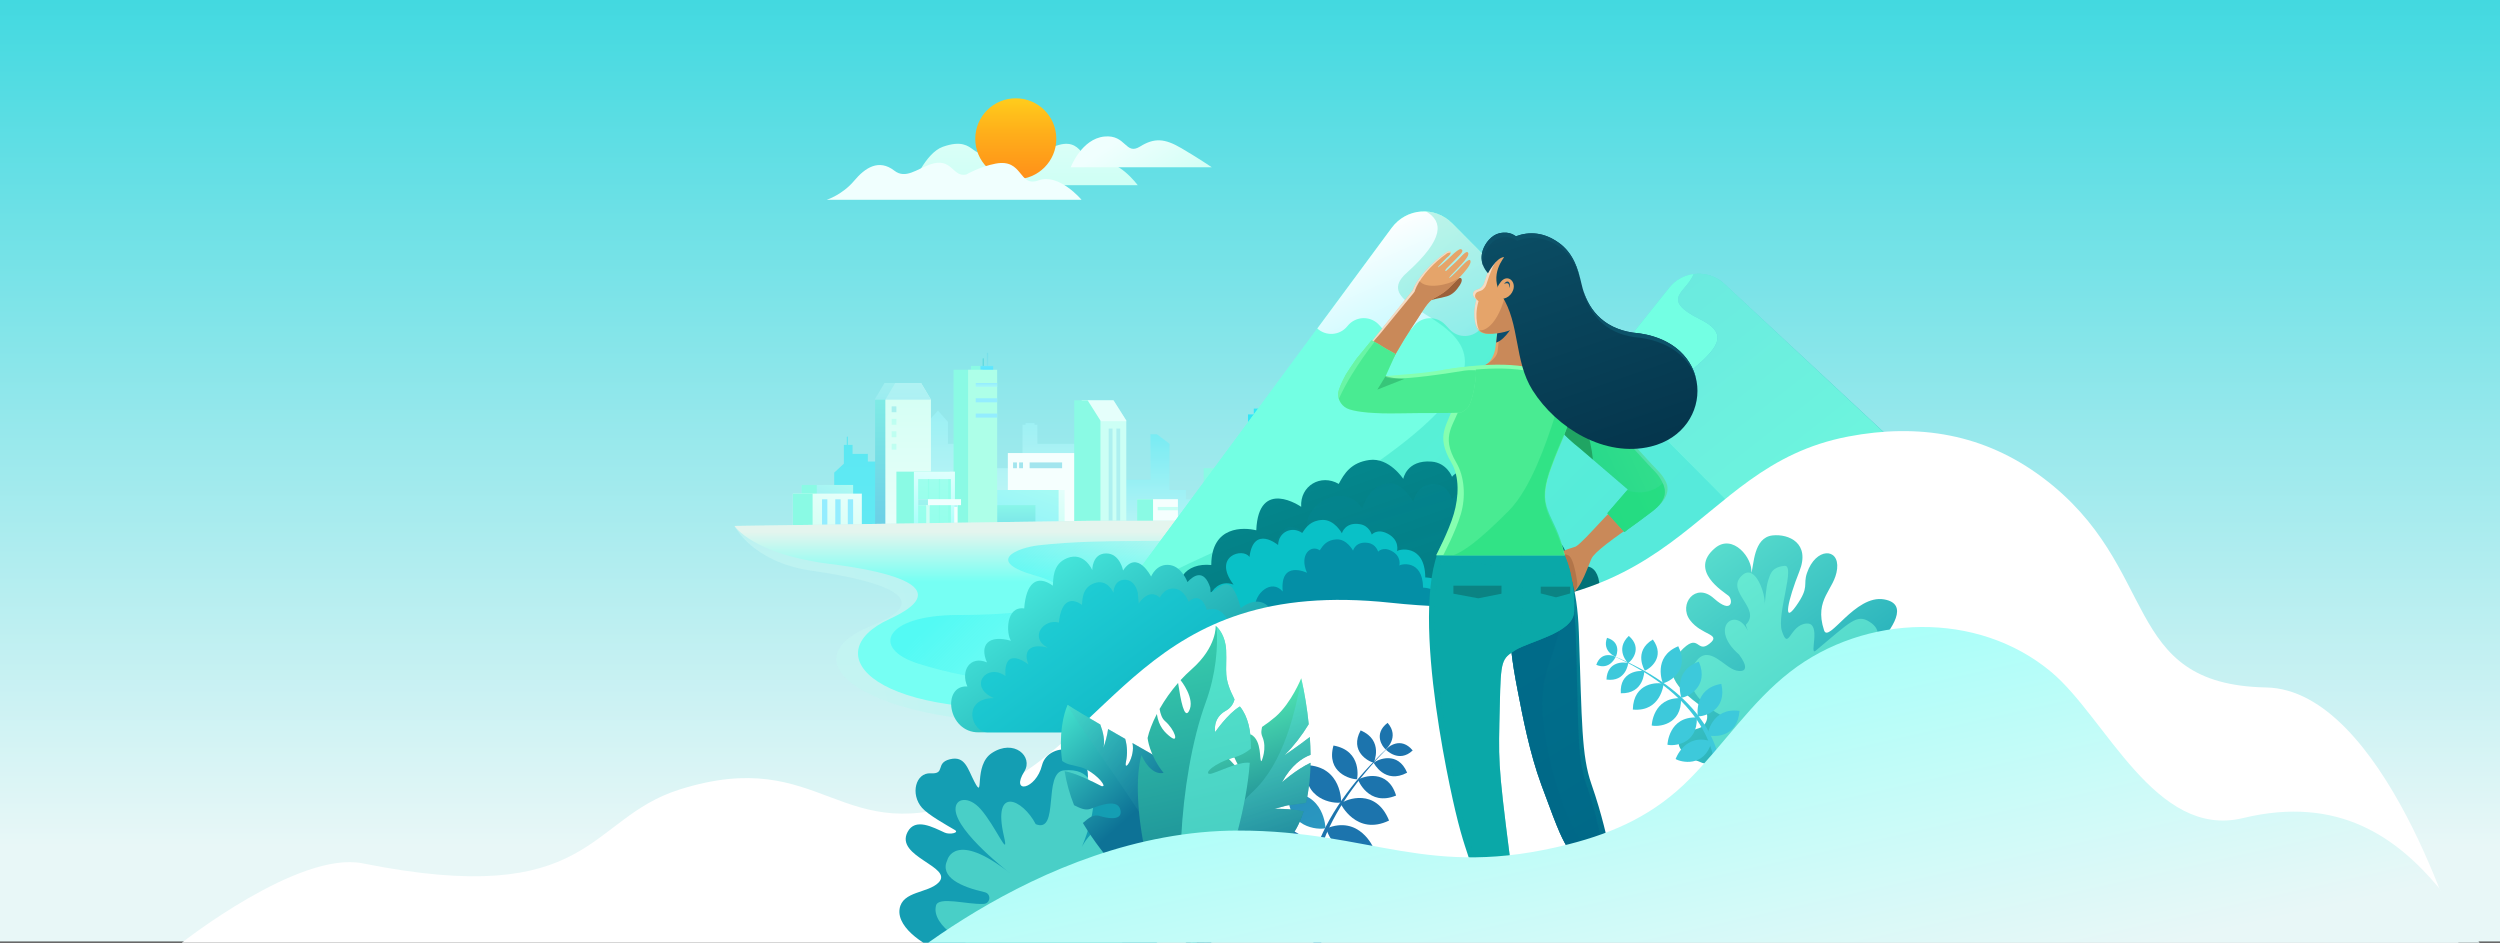 <svg width="1440" height="543" viewBox="0 0 1440 543" fill="none" xmlns="http://www.w3.org/2000/svg">
<rect x="0" y="0" width="1440" height="543" fill="#333333" stroke="none"/>
<g clip-path="url(#clip0)">
<path d="M1443.17 -115.051H-290.497V542.343H1443.17V-115.051Z" fill="url(#paint0_linear)"/>
<path d="M525.624 106.684H655.331C655.331 106.684 643.718 90.758 632.435 93.717C622.942 96.203 624.663 77.162 606.9 84.546C599.35 87.68 605.523 88.246 596.571 83.806C587.619 79.367 584.728 75.549 575.695 83.004C558.157 97.476 564.496 77.003 543.076 84.55C532.97 88.109 525.624 106.684 525.624 106.684Z" fill="url(#paint1_linear)"/>
<path d="M585.095 103.286C597.985 103.286 608.435 92.84 608.435 79.953C608.435 67.067 597.985 56.621 585.095 56.621C572.204 56.621 561.754 67.067 561.754 79.953C561.754 92.84 572.204 103.286 585.095 103.286Z" fill="url(#paint2_linear)"/>
<path d="M476.241 115.067H622.954C622.954 115.067 610.001 99.611 598.244 103.88C586.486 108.149 589.554 91.124 573.382 94.261C564.286 96.022 556.544 100.521 556.544 100.521C548.517 102.311 548.517 90.162 535.568 94.775C528.085 97.45 521.549 103.284 515.176 98.327C506.235 91.365 498.301 96.584 491.991 104.12C485.256 112.166 476.241 115.067 476.241 115.067Z" fill="url(#paint3_linear)"/>
<path d="M616.744 96.332H697.968C697.968 96.332 690.178 91.039 680.511 85.379C670.845 79.718 664.968 79.252 656.59 84.45C648.211 89.648 648.655 77.399 636.136 78.642C622.953 79.951 616.744 96.332 616.744 96.332Z" fill="url(#paint4_linear)"/>
<g style="mix-blend-mode:multiply">
<path style="mix-blend-mode:multiply" opacity="0.6" d="M695.591 287.589H683.068V282.236H673.664V255.611L666.344 250.129H662.643V276.317H638.115V303.519H695.591V287.589Z" fill="url(#paint5_linear)"/>
<path style="mix-blend-mode:multiply" opacity="0.6" d="M748.408 292.967H743.764V300.965H748.408V292.967Z" fill="url(#paint6_linear)"/>
<path style="mix-blend-mode:multiply" opacity="0.6" d="M754.237 285.312V305.244H791.444V277.473H780.427V285.312H754.237Z" fill="url(#paint7_linear)"/>
<path style="mix-blend-mode:multiply" opacity="0.6" d="M597.525 255.614V244.649H595.849V243.691H590.73V244.649H588.958V269.69H565.699V255.614H545.985V242.951L540.278 236.514L534.372 242.951V303.522H553.645H623.093V255.614H597.525Z" fill="url(#paint8_linear)"/>
<path style="mix-blend-mode:multiply" opacity="0.6" d="M499.869 265.846V261.433H491.073V256.254H488.371V251.844C488.381 251.796 488.381 251.746 488.37 251.698C488.358 251.651 488.336 251.606 488.305 251.568C488.275 251.53 488.235 251.499 488.191 251.477C488.147 251.456 488.098 251.445 488.049 251.445C488 251.445 487.951 251.456 487.907 251.477C487.863 251.499 487.824 251.53 487.793 251.568C487.762 251.606 487.74 251.651 487.729 251.698C487.717 251.746 487.717 251.796 487.727 251.844V256.228H486.062V267.052L480.511 272.231V303.51H506.716V265.846H499.869Z" fill="url(#paint9_linear)"/>
<path style="mix-blend-mode:multiply" d="M736.358 238.71H733.142V235.373H722.173V238.71H718.843V303.52H741.092V246.538L736.358 238.71Z" fill="url(#paint10_linear)"/>
<path style="mix-blend-mode:multiply" d="M826.15 294.227H796.614V307.459H826.15V294.227Z" fill="url(#paint11_linear)"/>
</g>
<path d="M530.301 303.52H504.059V230.198L509.754 220.598H524.605L530.301 230.198V303.52Z" fill="url(#paint12_linear)"/>
<path d="M536.211 303.52H509.965V230.198L515.661 220.598H530.512L536.211 230.198V303.52Z" fill="url(#paint13_linear)"/>
<path style="mix-blend-mode:multiply" opacity="0.8" d="M536.211 230.198H503.785L509.481 220.598H530.512L536.211 230.198Z" fill="url(#paint14_linear)"/>
<path style="mix-blend-mode:multiply" opacity="0.7" d="M516.327 234.074H513.588V237.467H516.327V234.074Z" fill="url(#paint15_linear)"/>
<path style="mix-blend-mode:multiply" opacity="0.7" d="M516.327 241.256H513.588V244.648H516.327V241.256Z" fill="url(#paint16_linear)"/>
<path style="mix-blend-mode:multiply" opacity="0.7" d="M516.327 248.436H513.588V251.828H516.327V248.436Z" fill="url(#paint17_linear)"/>
<path style="mix-blend-mode:multiply" opacity="0.7" d="M516.327 255.613H513.588V259.006H516.327V255.613Z" fill="url(#paint18_linear)"/>
<path d="M623.094 260.955H580.513V303.521H623.094V260.955Z" fill="url(#paint19_linear)"/>
<path style="mix-blend-mode:multiply" opacity="0.7" d="M585.746 266.355H583.521V269.689H585.746V266.355Z" fill="url(#paint20_linear)"/>
<path style="mix-blend-mode:multiply" opacity="0.7" d="M589.254 266.355H587.03V269.689H589.254V266.355Z" fill="url(#paint21_linear)"/>
<path style="mix-blend-mode:multiply" opacity="0.7" d="M611.773 266.355H593.066V269.689H611.773V266.355Z" fill="url(#paint22_linear)"/>
<path d="M606.274 303.521H613.238V282.239H606.274V303.521Z" fill="url(#paint23_linear)"/>
<path d="M609.752 282.238H574.358V303.521H609.752V282.238Z" fill="url(#paint24_linear)"/>
<path style="mix-blend-mode:multiply" opacity="0.9" d="M596.415 290.973H574.358V303.521H596.415V290.973Z" fill="url(#paint25_linear)"/>
<path d="M569.185 203.512C569.185 203.304 569.017 203.135 568.809 203.135C568.602 203.135 568.434 203.304 568.434 203.512V215.298C568.434 215.507 568.602 215.676 568.809 215.676C569.017 215.676 569.185 215.507 569.185 215.298V203.512Z" fill="url(#paint26_linear)"/>
<path d="M566.731 206.705C566.731 206.497 566.563 206.328 566.356 206.328C566.148 206.328 565.98 206.497 565.98 206.705V218.492C565.98 218.7 566.148 218.869 566.356 218.869C566.563 218.869 566.731 218.7 566.731 218.492V206.705Z" fill="url(#paint27_linear)"/>
<path d="M559.222 220.596H564.796V210.755H559.222V220.596Z" fill="url(#paint28_linear)"/>
<path d="M572.075 210.756H564.796V220.596H572.075V210.756Z" fill="url(#paint29_linear)"/>
<path d="M565.991 212.975H549.252V303.518H565.991V212.975Z" fill="url(#paint30_linear)"/>
<path d="M574.362 212.975H557.624V303.518H574.362V212.975Z" fill="url(#paint31_linear)"/>
<path d="M574.359 220.596H562.009V222.937H574.359V220.596Z" fill="url(#paint32_linear)"/>
<path d="M574.359 229.4H562.009V231.742H574.359V229.4Z" fill="url(#paint33_linear)"/>
<path d="M574.359 238.205H562.009V240.547H574.359V238.205Z" fill="url(#paint34_linear)"/>
<path d="M711.046 269.689H693.301V303.521H711.046V269.689Z" fill="url(#paint35_linear)"/>
<path d="M737.343 269.689H702.175V303.521H737.343V269.689Z" fill="url(#paint36_linear)"/>
<path d="M733.809 275.965H730.171V279.601H733.809V275.965Z" fill="url(#paint37_linear)"/>
<path d="M726.759 275.965H723.122V279.601H726.759V275.965Z" fill="url(#paint38_linear)"/>
<path d="M712.867 275.965H709.229V279.601H712.867V275.965Z" fill="url(#paint39_linear)"/>
<path d="M733.265 282.459H729.627V286.096H733.265V282.459Z" fill="url(#paint40_linear)"/>
<path d="M730.675 289.744H710.306V299.932H730.675V289.744Z" fill="url(#paint41_linear)"/>
<path d="M623.094 303.522H648.744V242.255L641.361 230.576H623.094V303.522Z" fill="url(#paint42_linear)"/>
<path style="mix-blend-mode:overlay" opacity="0.7" d="M623.094 242.625H648.744V242.255L641.361 230.576H623.094V242.625Z" fill="url(#paint43_linear)"/>
<path d="M618.738 303.522H633.855V242.255L626.472 230.576H618.738V303.522Z" fill="url(#paint44_linear)"/>
<path style="mix-blend-mode:multiply" opacity="0.4" d="M640.813 246.842H638.592V299.932H640.813V246.842Z" fill="url(#paint45_linear)"/>
<path style="mix-blend-mode:multiply" opacity="0.4" d="M645.25 246.842H643.03V299.932H645.25V246.842Z" fill="url(#paint46_linear)"/>
<path d="M547.017 271.656H516.33V303.519H547.017V271.656Z" fill="url(#paint47_linear)"/>
<path d="M550.044 271.656H526.403V303.519H550.044V271.656Z" fill="url(#paint48_linear)"/>
<path style="mix-blend-mode:multiply" opacity="0.8" d="M547.594 275.963H528.861V303.52H547.594V275.963Z" fill="url(#paint49_linear)"/>
<path style="mix-blend-mode:multiply" opacity="0.8" d="M547.639 275.963H546.195V303.52H547.639V275.963Z" fill="url(#paint50_linear)"/>
<path style="mix-blend-mode:multiply" opacity="0.8" d="M541.481 275.963H540.777V303.52H541.481V275.963Z" fill="url(#paint51_linear)"/>
<path style="mix-blend-mode:multiply" opacity="0.8" d="M535.215 275.963H534.512V303.52H535.215V275.963Z" fill="url(#paint52_linear)"/>
<path d="M551.591 289.742H549.622V303.519H551.591V289.742Z" fill="url(#paint53_linear)"/>
<path d="M535.478 289.742H533.509V303.519H535.478V289.742Z" fill="url(#paint54_linear)"/>
<path d="M551.591 292.006V289.738H549.641V291.988L551.591 292.006Z" fill="url(#paint55_linear)"/>
<path d="M535.478 291.799V289.738H533.509V291.784L535.478 291.799Z" fill="url(#paint56_linear)"/>
<path d="M553.552 287.527H528.861V290.972H553.552V287.527Z" fill="url(#paint57_linear)"/>
<path d="M534.497 287.527H528.861V290.972H534.497V287.527Z" fill="url(#paint58_linear)"/>
<path d="M491.399 279.33H461.723V292.763H491.399V279.33Z" fill="url(#paint59_linear)"/>
<path d="M470.453 279.33H461.723V292.763H470.453V279.33Z" fill="url(#paint60_linear)"/>
<path d="M496.41 284.328H456.712V303.521H496.41V284.328Z" fill="url(#paint61_linear)"/>
<path d="M468.055 284.328H456.712V303.521H468.055V284.328Z" fill="url(#paint62_linear)"/>
<path d="M476.559 287.592H473.491V303.521H476.559V287.592Z" fill="url(#paint63_linear)"/>
<path d="M484.19 287.592H481.122V303.521H484.19V287.592Z" fill="url(#paint64_linear)"/>
<path d="M491.396 287.592H488.328V303.521H491.396V287.592Z" fill="url(#paint65_linear)"/>
<path d="M678.472 287.527H654.953V306.72H678.472V287.527Z" fill="url(#paint66_linear)"/>
<path d="M664.157 287.527H654.953V306.72H664.157V287.527Z" fill="url(#paint67_linear)"/>
<path style="mix-blend-mode:multiply" opacity="0.7" d="M678.471 292.008H666.851V293.924H678.471V292.008Z" fill="url(#paint68_linear)"/>
<path style="mix-blend-mode:overlay" opacity="0.7" d="M630.044 299.934L423.076 302.937C423.076 302.937 433.031 323.758 467.548 328.741C510.106 334.886 539.823 345.363 501.965 360.486C447.449 382.264 508.337 421.87 618.727 415.715C689.345 411.778 720.987 389.449 750.422 385.62C914.262 364.348 943.051 299.934 943.051 299.934H630.044Z" fill="url(#paint69_linear)"/>
<path d="M630.044 299.933L423.076 302.937C423.076 302.937 433.479 319.267 477.947 324.805C517.256 329.699 549.431 339.577 512.364 356.55C468.773 376.526 503.774 416.358 616.14 406.492C673.432 401.464 710.462 380.674 766.821 377.329C889.153 370.075 943.05 299.93 943.05 299.93L630.044 299.933Z" fill="url(#paint70_linear)"/>
<path style="mix-blend-mode:multiply" opacity="0.5" d="M648.744 311.68C639.022 311.765 618.738 311.802 598.414 314.084C586.027 315.475 566.746 323.203 596.43 331.568C622.95 339.037 623.164 354.245 551.825 354.245C509.459 354.245 501.354 373.545 528.88 382.243C578.755 398.002 633.878 396.693 689.378 383.238C725.094 374.581 734.157 354.342 700.891 350.809C656.819 346.129 686.14 332.963 754.056 345.84C811.159 356.665 900.129 338.863 861.378 326.156C838.911 318.794 809.76 317.606 830.062 315.29C833.393 314.92 829.855 309.896 829.855 309.896L648.744 311.68Z" fill="url(#paint71_linear)"/>
<path d="M809.971 354.872L961.676 165.543C969.347 155.965 984.047 154.944 993.091 163.36L1203.61 359.338L809.971 354.872Z" fill="url(#paint72_linear)"/>
<path d="M832.098 354.366C838.108 328.207 897.368 271.673 925.516 250.042C978.74 209.163 1005 196.678 979.358 183.97C955.433 172.114 971.686 168.314 975.513 157.83C970.077 158.51 965.118 161.269 961.676 165.529L809.971 354.858L1203.61 359.323L1202.58 358.365L832.098 354.366Z" fill="url(#paint73_linear)"/>
<path d="M979.358 183.984C1005 196.692 978.74 209.177 925.515 250.056C897.367 271.672 838.107 328.206 832.097 354.38L1202.58 358.394L993.091 163.371C990.749 161.213 987.959 159.599 984.92 158.646C981.881 157.692 978.668 157.422 975.512 157.855C971.686 168.328 955.432 172.127 979.358 183.984Z" fill="url(#paint74_linear)"/>
<path style="mix-blend-mode:multiply" opacity="0.15" d="M979.358 183.984C1005 196.692 978.74 209.177 925.515 250.056C897.367 271.672 838.107 328.206 832.097 354.38L1202.58 358.394L993.091 163.371C990.749 161.213 987.959 159.599 984.92 158.646C981.881 157.692 978.668 157.422 975.512 157.855C971.686 168.328 955.432 172.127 979.358 183.984Z" fill="url(#paint75_linear)"/>
<path d="M633.052 359.292L801.577 131.308C810.089 119.773 826.432 118.545 836.472 128.677L1070.34 364.668L633.052 359.292Z" fill="url(#paint76_linear)"/>
<path d="M1070.34 364.666L893.02 185.732L891.439 187.848C890.376 189.305 888.997 190.502 887.404 191.349C885.812 192.196 884.048 192.672 882.245 192.739C880.442 192.807 878.648 192.465 876.996 191.74C875.345 191.015 873.879 189.924 872.71 188.551L872.155 187.911C871.01 186.566 869.58 185.492 867.968 184.767C866.357 184.042 864.604 183.684 862.837 183.72C861.071 183.755 859.334 184.183 857.753 184.972C856.172 185.761 854.786 186.891 853.695 188.281L853.122 188.995C852.061 190.346 850.72 191.451 849.192 192.235C847.663 193.019 845.984 193.464 844.268 193.539C842.551 193.614 840.839 193.317 839.248 192.669C837.658 192.02 836.226 191.036 835.051 189.783L832.461 187.049C831.272 185.781 829.82 184.789 828.207 184.141C826.594 183.493 824.859 183.206 823.123 183.3C821.387 183.393 819.693 183.865 818.158 184.682C816.624 185.499 815.288 186.642 814.242 188.03C813.17 189.452 811.793 190.615 810.213 191.436C808.632 192.256 806.888 192.713 805.108 192.771C803.328 192.83 801.558 192.489 799.927 191.774C798.296 191.059 796.845 189.988 795.682 188.64L794.572 187.386C793.433 186.065 792.017 185.011 790.425 184.297C788.833 183.583 787.104 183.227 785.36 183.253C783.616 183.28 781.898 183.689 780.329 184.452C778.76 185.215 777.378 186.312 776.279 187.667L776.057 187.937C775.036 189.199 773.767 190.238 772.328 190.991C770.89 191.744 769.313 192.195 767.694 192.316C766.075 192.438 764.448 192.227 762.913 191.696C761.379 191.166 759.969 190.327 758.771 189.232L633.053 359.291L1070.34 364.666Z" fill="url(#paint77_linear)"/>
<path d="M776.05 187.927L776.272 187.657C777.37 186.302 778.753 185.204 780.322 184.442C781.891 183.679 783.608 183.27 785.353 183.243C787.097 183.216 788.826 183.572 790.418 184.286C792.01 185 793.425 186.055 794.565 187.376L795.675 188.63C796.838 189.978 798.288 191.049 799.919 191.764C801.55 192.478 803.321 192.819 805.101 192.761C806.881 192.702 808.625 192.246 810.205 191.425C811.786 190.605 813.163 189.441 814.234 188.019C815.28 186.631 816.617 185.489 818.151 184.671C819.685 183.854 821.38 183.382 823.115 183.289C824.851 183.196 826.586 183.483 828.199 184.131C829.812 184.778 831.264 185.771 832.453 187.039L835.044 189.773C836.218 191.026 837.65 192.01 839.241 192.658C840.832 193.306 842.544 193.603 844.26 193.528C845.976 193.454 847.656 193.009 849.184 192.225C850.712 191.44 852.053 190.335 853.114 188.985L853.688 188.271C854.778 186.881 856.164 185.75 857.745 184.961C859.326 184.172 861.063 183.745 862.83 183.709C864.597 183.674 866.349 184.032 867.961 184.757C869.572 185.481 871.002 186.556 872.147 187.901L872.702 188.541C873.872 189.914 875.338 191.004 876.989 191.729C878.641 192.455 880.435 192.797 882.238 192.729C884.04 192.661 885.804 192.186 887.397 191.339C888.989 190.492 890.369 189.295 891.432 187.838L893.012 185.722L836.472 128.666C826.428 118.533 810.101 119.761 801.578 131.296L758.764 189.211C759.961 190.306 761.37 191.146 762.904 191.677C764.438 192.208 766.065 192.42 767.684 192.3C769.303 192.18 770.88 191.73 772.319 190.978C773.758 190.226 775.027 189.187 776.05 187.927Z" fill="url(#paint78_linear)"/>
<path d="M776.05 187.927L776.272 187.657C777.37 186.302 778.753 185.204 780.322 184.442C781.891 183.679 783.608 183.27 785.353 183.243C787.097 183.216 788.826 183.572 790.418 184.286C792.01 185 793.425 186.055 794.565 187.376L795.675 188.63C796.838 189.978 798.288 191.049 799.919 191.764C801.55 192.478 803.321 192.819 805.101 192.761C806.881 192.702 808.625 192.246 810.205 191.425C811.786 190.605 813.163 189.441 814.234 188.019C815.28 186.631 816.617 185.489 818.151 184.671C819.685 183.854 821.38 183.382 823.115 183.289C824.851 183.196 826.586 183.483 828.199 184.131C829.812 184.778 831.264 185.771 832.453 187.039L835.044 189.773C836.218 191.026 837.65 192.01 839.241 192.658C840.832 193.306 842.544 193.603 844.26 193.528C845.976 193.454 847.656 193.009 849.184 192.225C850.712 191.44 852.053 190.335 853.114 188.985L853.688 188.271C854.778 186.881 856.164 185.75 857.745 184.961C859.326 184.172 861.063 183.745 862.83 183.709C864.597 183.674 866.349 184.032 867.961 184.757C869.572 185.481 871.002 186.556 872.147 187.901L872.702 188.541C873.872 189.914 875.338 191.004 876.989 191.729C878.641 192.455 880.435 192.797 882.238 192.729C884.04 192.661 885.804 192.186 887.397 191.339C888.989 190.492 890.369 189.295 891.432 187.838L893.012 185.722L836.472 128.666C826.428 118.533 810.101 119.761 801.578 131.296L758.764 189.211C759.961 190.306 761.37 191.146 762.904 191.677C764.438 192.208 766.065 192.42 767.684 192.3C769.303 192.18 770.88 191.73 772.319 190.978C773.758 190.226 775.027 189.187 776.05 187.927Z" fill="url(#paint79_linear)"/>
<path style="mix-blend-mode:multiply" opacity="0.25" d="M810.145 157.255C776.272 187.657 935.53 181.671 758.864 288.518C713.015 316.246 649.373 332.693 637.046 359.292H729.454L1070.33 364.667L1069.22 363.558L836.461 128.677C832.497 124.629 827.17 122.196 821.514 121.852C831.206 127.623 832.268 137.397 810.145 157.255Z" fill="url(#paint80_linear)"/>
<path d="M1085.33 303.522C1078.66 279.331 1066.67 299.327 1066.43 300.388C1066.45 300.296 1068.28 293.452 1061.15 289.508C1055.14 286.179 1051.97 290.204 1051.97 290.204C1051.97 290.204 1047.33 280.086 1041.98 279.39C1026.52 277.37 1027.83 290.407 1027.83 290.407L1020.86 288.928C1007.32 286.053 1004.83 293.929 1001.88 300.906C986.26 291.173 984.895 311.538 984.895 311.538C981.29 305.434 965.432 306.359 968.648 324.438C957.135 319.492 948.52 337.423 959.049 345.865C959.049 345.865 938.376 338.722 939.435 371.177C919.935 362.716 922.178 401.62 926.112 394.254C903.46 397.41 904.333 418.567 904.57 418.596H1189.21C1205.94 418.596 1204.26 355.214 1173.44 369.978C1175.42 348.455 1158.33 338.341 1146.66 345.865C1147.58 330.602 1135.02 306.452 1123.98 311.538C1123 293.929 1104.54 300.906 1105.69 311.224C1098.62 287.588 1085.33 303.522 1085.33 303.522Z" fill="url(#paint81_linear)"/>
<path style="mix-blend-mode:multiply" opacity="0.6" d="M1077 321.339C1074.99 297.241 1065.28 315.934 1065.08 316.825C1065.08 316.748 1058.99 299.016 1046.87 299.531C1039.44 299.849 1041.59 314.831 1041.59 314.831C1041.59 314.831 1034.95 300.5 1028.98 300.91C1023.48 301.28 1021.18 304.665 1019.26 307.843C1014.27 304.077 1007.19 310.707 1011.74 321.901C1011.74 321.901 997.088 312.837 997.003 328.93C990.497 320.725 973.833 325.9 981.575 343.554C982.685 346.106 968.663 333.281 968.663 353.975C949.937 344.69 953.645 368.902 953.645 368.902C937.539 358.133 939.767 399.87 943.065 393.688C917.426 387.377 919.191 418.586 931.3 418.586H1189.2C1189.47 417.594 1189.2 378.155 1169.46 391.987C1163.48 385.232 1173.43 369.968 1150.66 374.052C1158.13 343.717 1135.37 357.523 1131.11 359.054C1138.14 347.856 1131.8 332.049 1122.82 337.827C1123.22 321.339 1109.87 319.959 1106.5 330.084C1107.36 322.63 1105.68 311.217 1090.3 315.749C1085.33 303.522 1077 321.339 1077 321.339Z" fill="url(#paint82_linear)"/>
<path d="M890.014 310.306C886.832 277.877 861.637 286.515 861.4 288.135C861.418 287.994 863.346 277.518 851.178 272.472C840.924 268.221 836.375 274.628 836.375 274.628C836.375 274.628 833.37 266.586 824.607 265.883C810.174 264.729 808.279 275.842 808.279 275.842C808.279 275.842 800.186 263.364 788.699 264.962C778.114 266.441 774.266 272.786 771.12 278.735C760.78 272.738 748.719 279.8 749.485 291.938C749.485 291.938 724.872 274.765 723.617 305.452C716.674 303.735 697.775 302.526 697.693 325.451C683.072 323.938 673.664 334.644 683.071 349.893C660.415 355.217 666.248 371.986 669.416 380.754C632.197 390.698 660.982 418.573 661.507 418.595H956.328C974.513 411.629 975.942 352.653 937.539 360.736C945.007 343.823 931.744 330.823 921.408 341.311C922.148 323.642 911.068 322.007 901.894 333.716C906.634 307.191 890.014 310.306 890.014 310.306Z" fill="url(#paint83_linear)"/>
<path style="mix-blend-mode:multiply" opacity="0.3" d="M870.822 323.926C881.687 290.169 856.215 299.122 856.019 300.753C856.037 300.613 857.714 290.047 848.14 285.145C840.069 281.013 836.368 287.524 836.368 287.524C836.368 287.524 834.099 279.474 827.16 278.893C815.725 277.943 814.06 289.152 814.06 289.152C814.06 289.152 807.816 276.714 798.687 278.483C790.279 280.11 787.14 286.559 784.557 292.589C772.848 275.279 744.134 293.621 755.158 311.778C755.158 311.778 738.616 286.755 732.451 323.246C707.815 315.921 716.645 418.436 720.438 418.576H941.621C953.49 418.576 966.679 385.441 943.061 396.269C951.787 390.15 947.501 374.812 934.693 386.795C948.723 362.685 928.032 360.717 919.927 365.286C924.368 356.559 912.526 354.369 906.834 360.717C906.253 352.068 908.858 341.292 883.786 348.435C898.6 325.591 870.822 323.926 870.822 323.926Z" fill="url(#paint84_linear)"/>
<path d="M820.965 332.608C820.755 312.575 804.923 316.537 804.682 317.514C804.701 317.433 806.436 311.114 799.283 307.385C793.254 304.237 790.134 307.921 790.134 307.921C790.134 307.921 788.732 302.838 783.421 301.943C774.68 300.463 772.93 307.182 772.93 307.182C772.93 307.182 768.655 299.113 761.565 299.483C755.029 299.823 752.346 303.515 750.092 306.993C744.104 302.772 736.37 306.46 736.189 313.937C736.189 313.937 722.089 302.117 719.687 320.847C716.02 315.154 698.056 320.322 710.546 336.777C698.996 332.068 690.096 349.044 700.702 356.98C700.702 356.98 684.049 346.588 687.483 364.615C670.46 371.197 682.835 379.294 684.223 381.747C665.286 376.18 664.32 402.675 668.154 395.905C645.579 398.565 646.645 418.56 646.882 418.59H902.778C904.177 413.684 895.34 369.576 875.666 381.207C876.406 367.086 867.306 363.261 856.341 367.841C858.254 343.451 841.73 348.752 834.377 348.667C836.238 332.252 820.965 332.608 820.965 332.608Z" fill="url(#paint85_linear)"/>
<path style="mix-blend-mode:multiply" opacity="0.6" d="M819.685 338.498C819.508 321.673 806.211 325.003 806.018 325.824C806.018 325.754 807.499 320.449 801.485 317.315C796.419 314.674 793.798 317.767 793.798 317.767C793.798 317.767 792.622 313.494 788.162 312.746C780.824 311.511 779.351 317.145 779.351 317.145C779.351 317.145 775.761 310.368 769.806 310.678C764.318 310.967 762.064 314.067 760.184 316.986C755.155 313.442 748.164 319.498 752.838 329.934C752.838 329.934 737.143 322.239 738.846 340.707C732.258 333.038 722.6 342.12 722.973 349.626C723.099 352.216 720.968 354.324 718.188 354.391C712.463 354.528 705.913 356.529 707.6 365.389C693.308 370.916 703.7 377.716 704.862 379.776C687.505 364.627 688.149 397.352 691.369 391.666C665.704 385.529 673.398 418.576 673.605 418.602H888.512C889.052 416.7 888.227 392.976 871.858 398.255C878.734 387.971 867.68 378.5 858.784 383.757C859.409 371.9 858.628 364.25 849.421 368.097C851.027 347.613 837.153 352.068 830.976 351.997C832.508 338.198 819.685 338.498 819.685 338.498Z" fill="url(#paint86_linear)"/>
<path d="M767.408 421.84C767.408 421.84 768.726 389.348 748.283 393.243C751.484 380.539 745.541 367.162 732.88 371.672C739.368 354.721 729.043 339.231 714.684 350.263C708.47 326.957 702.208 340.241 697.316 341.151L697.131 338.514C693.43 327.279 687.38 331.607 683.971 335.277C683.971 335.277 680.899 326.638 674.097 325.503C666.148 324.178 663.029 332.099 663.029 332.099C663.169 332.406 655.146 316.066 646.886 328.61C646.886 328.61 645.036 318.755 637.201 318.773C628.996 318.773 629.144 328.392 629.144 328.392C629.144 328.392 624.582 317.586 614.771 321.437C605.952 324.896 606.807 333.989 606.433 337.345C597.04 330.604 590.975 336.087 589.942 350.452C579.21 349.02 579.543 364.998 582.308 369.089C569.355 365.39 564.033 371.494 568.493 381.538C558.767 377.391 553.138 386.406 557.213 395.396C542.41 394.482 545.607 422.032 563.808 421.836L767.408 421.84Z" fill="url(#paint87_linear)"/>
<path style="mix-blend-mode:multiply" opacity="0.6" d="M748.716 421.839C748.716 421.839 748.716 409.45 738.502 402.754C727.888 395.799 740.704 393.08 726.267 386.787C726.937 380.542 728.017 371.057 717.455 375.434C721.756 369.681 719.228 367.398 718.003 361.442C715.568 349.604 708.803 360.333 708.803 360.333C704.122 349.567 698.985 350.514 695.11 351.228C692.361 342.505 687.402 343.829 684.641 346.685C684.641 346.685 682.354 339.975 676.984 339.101C670.715 338.084 668.102 344.244 668.102 344.244C668.21 344.48 662.662 337.866 655.916 347.625C655.89 347.725 655.379 341.558 655.379 341.558C655.379 341.558 654.076 333.9 647.874 333.926C641.375 333.952 641.338 341.406 641.338 341.406C641.338 341.406 637.904 333.016 630.073 336.02C623.042 338.724 623.56 345.786 623.208 348.402C615.884 343.178 610.996 347.447 609.937 358.612C601.311 356.093 592.399 367.199 603.587 373.103C593.402 370.247 589.08 374.997 592.444 382.795C592.444 382.795 578.011 371.072 579.121 389.403C568.496 381.556 557.216 395.414 572.46 402.125C553.642 402.125 559.219 422.435 569.529 421.854L748.716 421.839Z" fill="url(#paint88_linear)"/>
<path d="M1416.08 543H104.75C104.75 543 172.091 489.894 208.883 497.289C341.76 523.985 337.859 471.711 391.33 454.795C474.758 428.402 483.059 491.669 563.242 459.135C643.425 426.601 658.298 331.932 801.014 347.184C972.067 365.458 971.055 269.333 1064.57 251.444C1105.2 243.671 1142.96 249.93 1176.48 275.031C1245.36 326.632 1220.6 394.298 1305.35 395.979C1373.09 397.323 1416.08 543 1416.08 543Z" fill="white"/>
<path d="M934.823 288.759C930.012 290.309 912.966 311.659 907.667 314.788C898.186 317.77 900.821 317.515 892.76 321.788C887.986 325.809 891.032 328.077 893.793 326.086C895.555 324.836 897.553 323.955 899.666 323.497C899.47 325.787 897.949 327.722 896.024 330.404C888.434 340.962 891.38 348.106 900.421 345.083C910.043 341.861 913.029 330.171 916.66 321.851C918.347 317.977 929.683 309.779 943.864 300.128C943.401 295.622 942.928 286.151 934.823 288.759Z" fill="#C98959"/>
<g style="mix-blend-mode:multiply" opacity="0.5">
<path d="M890.262 324.433C890.262 324.433 894.881 321.071 898.892 319.687C901.483 318.792 903.466 319.742 904.136 320.427C905.875 322.199 907.382 327.874 908.325 334.181C908.821 337.511 908.836 339.605 903.096 343.43C901.212 344.684 893.574 348.457 891.591 344.91C889.222 340.703 886.731 330.16 890.262 324.433Z" fill="#9B613A"/>
</g>
<path d="M959.411 277.234C957.29 273.146 955.162 271.378 951.451 267.471L922.677 235.989C918.847 232.06 903.803 214.199 901.254 219.023L892.372 228.483C887.609 239.511 903.618 253.269 909.554 257.871L937.636 281.936L925.841 295.605L935.667 306.448L935.752 306.426C937.403 304.913 941.555 302.305 951.791 294.496C960.821 287.6 961.761 281.751 959.411 277.234Z" fill="url(#paint89_linear)"/>
<g style="mix-blend-mode:multiply" opacity="0.7">
<path d="M957.22 277.216C955.096 273.128 952.972 271.36 949.257 267.453L920.49 235.971C916.656 232.042 903.8 214.2 901.246 219.024L892.364 228.484C887.602 239.511 903.611 253.27 909.547 257.872L937.629 281.937L925.834 295.606L935.66 306.449L935.745 306.427C937.395 304.914 941.548 302.306 951.784 294.496C960.821 287.601 959.567 281.752 957.22 277.216Z" fill="#22DD7F"/>
</g>
<g style="mix-blend-mode:multiply" opacity="0.7">
<path d="M950.041 282.829C945.6 284.157 941.585 283.513 937.088 282.577L925.845 295.607L935.671 306.45L935.756 306.428C937.407 304.915 941.559 302.306 951.795 294.497C960.125 288.138 959.707 282.659 957.749 278.301C955.577 280.401 952.934 281.954 950.041 282.829Z" fill="#22DD7F"/>
</g>
<g style="mix-blend-mode:multiply" opacity="0.7">
<path d="M915.985 255.168C915.416 252.358 914.653 249.592 913.702 246.888C912.292 243.111 910.608 239.393 909.061 235.653C907.085 230.873 905.113 226.068 903.543 221.14C903.236 220.171 902.933 219.187 902.681 218.181C902.388 218.157 902.094 218.223 901.84 218.371C901.586 218.519 901.383 218.742 901.26 219.009L892.378 228.469C887.615 239.497 903.625 253.255 909.561 257.857L917.529 264.686C917.205 261.485 916.69 258.307 915.985 255.168Z" fill="#1C8E52"/>
</g>
<path d="M903.97 490.305C899.489 482.167 898.982 482.511 887.75 451.831C881.088 433.675 877.114 412.913 874.209 397.908C871.052 381.601 868.287 364.858 870.538 348.399C872.728 332.491 876.577 323.875 882.587 319.562C894.126 311.279 892.55 310.757 898.6 319.606C902.93 325.936 908.459 336.605 909.422 364.369C911.224 416.391 910.95 435.321 916.645 451.606C923.103 470.077 925.697 483.872 927.226 489.147L903.97 490.305Z" fill="url(#paint90_linear)"/>
<path style="mix-blend-mode:multiply" opacity="0.5" d="M903.97 490.305C899.489 482.166 898.982 482.51 887.75 451.83C881.089 433.674 877.114 412.912 874.209 397.907C871.052 381.6 868.287 364.857 870.538 348.398C872.728 332.49 876.577 323.875 882.587 319.561C894.126 311.278 889.115 305.855 895.17 314.7C899.5 321.03 906.609 336.708 907.571 364.461C909.377 416.482 907.993 435.416 913.685 451.697C920.143 470.168 922 483.993 923.529 489.269L903.97 490.305Z" fill="url(#paint91_linear)"/>
<path style="mix-blend-mode:multiply" opacity="0.5" d="M903.97 490.305C899.489 482.166 898.982 482.51 887.75 451.83C881.089 433.674 877.114 412.912 874.209 397.907C871.052 381.6 868.287 364.857 870.538 348.398C872.728 332.49 876.577 323.875 882.587 319.561C894.126 311.278 889.115 305.855 895.17 314.7C899.5 321.03 906.609 336.708 907.571 364.461C909.377 416.482 907.993 435.416 913.685 451.697C920.143 470.168 922 483.993 923.529 489.269L903.97 490.305Z" fill="url(#paint92_linear)"/>
<path style="mix-blend-mode:multiply" opacity="0.5" d="M899.555 461.315C894.889 447.435 891.043 432.855 889.193 418.306C885.988 392.902 893.212 381.052 895.366 373.191C898.327 362.392 901.735 351.734 904.944 340.987C902.231 327.451 898.064 318.965 895.155 314.721C889.101 305.876 894.111 311.299 882.572 319.582C876.562 323.896 872.714 332.53 870.523 348.419C868.258 364.878 871.037 381.622 874.194 397.929C877.099 412.934 881.085 433.695 887.735 451.852C898.967 482.524 899.474 482.187 903.955 490.326L913.833 490.023C910.694 483.763 903.992 474.518 899.555 461.315Z" fill="url(#paint93_linear)"/>
<path d="M847.134 498.021C845.432 491.066 842.804 486.261 838.252 466.976C831.302 437.38 807.414 321.166 839.192 304.127C858.37 297.923 877.31 295.651 892.601 308.133C908.566 321.166 906.631 352.582 906.631 352.582C906.22 364.472 881.17 369.337 873.047 374.39C864.924 379.443 864.465 380.198 863.895 405.665C863.155 438.453 862.588 437.998 869.609 492.99L847.134 498.021Z" fill="url(#paint94_linear)"/>
<path style="mix-blend-mode:multiply" opacity="0.5" d="M850.465 498.021C848.762 491.066 846.135 486.261 841.583 466.976C834.633 437.38 810.744 321.166 842.523 304.127C861.7 297.923 877.31 295.651 892.601 308.133C908.566 321.166 906.631 352.582 906.631 352.582C906.22 364.472 881.17 369.337 873.047 374.39C864.923 379.443 864.465 380.198 863.895 405.665C863.155 438.453 862.588 437.998 869.609 492.99L850.465 498.021Z" fill="url(#paint95_linear)"/>
<path style="mix-blend-mode:multiply" opacity="0.5" d="M892.605 308.134C886.44 303.095 880.219 300.465 873.731 299.521C873.92 300.509 874.102 301.501 874.279 302.481C875.59 310.038 876.455 317.666 876.87 325.325C877.29 333.044 877.319 340.78 876.955 348.502C876.603 356.119 875.889 363.722 874.856 371.276C874.753 372.016 874.642 372.792 874.534 373.547C883.849 368.771 906.243 363.807 906.631 352.572C906.635 352.583 908.571 321.167 892.605 308.134Z" fill="url(#paint96_linear)"/>
<path style="mix-blend-mode:multiply" opacity="0.5" d="M848.822 324.189C867.533 327.122 886.277 329.863 905.073 332.253C903.323 323.511 899.766 313.974 892.609 308.133C877.329 295.651 858.377 297.923 839.2 304.127C833.741 307.053 829.922 312.909 827.383 320.752C834.523 321.918 841.67 323.064 848.822 324.189Z" fill="url(#paint97_linear)"/>
<g style="mix-blend-mode:multiply" opacity="0.4">
<path d="M864.849 341.972L851.486 344.628L837.164 341.972V337.34H864.849V341.972Z" fill="#0C4C4C"/>
</g>
<g style="mix-blend-mode:multiply" opacity="0.4">
<path d="M904.466 341.817L896.258 344.058L887.458 341.817V337.906H904.466V341.817Z" fill="#0C4C4C"/>
</g>
<path d="M843.625 212.422L863.761 236.372L896.675 226.753L893.922 224.297C890.421 221.167 888.252 217.808 885.277 214.172C882.62 210.923 880.385 207.646 881.228 203.295L882.875 187.669L863.076 185.59L861.385 200.11C860.859 204.435 858.236 209.662 854.353 210.838L843.625 212.422Z" fill="#E5A46A"/>
<path d="M841.305 213.313L863.761 236.383L896.675 226.764L893.922 224.308C890.421 221.178 888.252 217.819 885.277 214.182C882.62 210.934 880.385 207.657 881.228 203.306L882.875 187.68L864.301 187.857L862.606 202.381C862.081 206.706 855.915 210.553 852.029 211.73L841.305 213.313Z" fill="#C98959"/>
<path d="M871.236 183.348L863.095 185.604L861.792 197.346C867.554 195.43 872.043 186.304 872.043 186.304L871.236 183.348Z" fill="#0B4D6D"/>
<path d="M837.385 296.032C834.447 306.08 827.197 319.856 827.197 319.856H901.335C895.858 296.968 883.367 295.203 894.251 267.387C902.123 245.768 915.242 225.214 894.333 215.773C874.382 206.754 848.229 210.464 831.62 213.006C825.835 213.89 842.159 218.577 838.225 231.155C833.696 245.642 826.494 250.196 836.005 266.507C840.727 274.583 840.287 286.107 837.385 296.032Z" fill="url(#paint98_linear)"/>
<g style="mix-blend-mode:multiply" opacity="0.6">
<path d="M841.456 296.094C838.518 306.138 831.268 319.856 831.268 319.856H901.335C895.362 293.409 883.571 294.781 894.251 267.387C902.123 245.767 915.209 227.433 894.296 217.992C874.345 208.973 848.195 212.683 831.586 215.221C825.798 216.109 846.104 218.643 842.17 231.221C837.641 245.708 829.358 250.244 838.884 266.554C843.595 274.63 844.358 286.165 841.456 296.094Z" fill="#22DD7F"/>
</g>
<g style="mix-blend-mode:multiply" opacity="0.6">
<path d="M893.863 267.362C901.168 247.3 913.107 230.024 897.933 220.139C896.675 227.075 897.526 233.923 895.343 240.622C890.991 253.996 881.954 281.316 868.905 294.375C851.015 312.258 843.273 317.389 837.149 319.838C835.124 320.652 835.269 319.357 833.159 319.838H900.961C895.872 296.872 883.168 294.782 893.863 267.362Z" fill="#22DD7F"/>
</g>
<path d="M820.195 174.182C826.154 171.944 829.044 171.996 833.518 170.649C836.775 169.665 839.029 167.09 840.676 164.541C840.676 164.541 842.726 161.744 841.678 160.331C840.383 159.281 838.381 161.911 837.474 162.473C832.856 165.762 830.484 164.43 827.249 164.186C824.659 163.99 820.884 164.523 819.148 166.565C818.012 167.889 819.518 174.437 820.195 174.182Z" fill="#9B613A"/>
<path d="M846.752 149.832C845.904 148.955 842.729 152.451 839.72 155.588C837.337 158.067 834.909 160.32 834.787 160.028C834.029 159.599 845.353 149.865 845.719 146.61C845.882 145.182 844.868 145.034 843.973 145.689C842.581 146.702 840.679 148.937 838.832 150.727C837.089 152.414 835.187 153.883 833.488 155.607C832.648 156.461 832.526 156.08 832.519 155.781C832.441 155.64 832.667 155.082 833.884 153.975C835.69 152.126 837.707 150.165 840.916 146.821C842.004 145.57 842.733 144.531 842.111 143.891C841.219 142.97 840.083 143.75 837.533 145.896C836.727 146.576 834.302 148.914 833.211 149.965C830.557 152.355 830.146 152.684 828.57 153.853C828.155 154.164 828.119 153.835 828.892 153.051C829.858 152.067 831.534 150.147 833.163 148.611C833.718 148.09 834.558 147.501 835.013 146.88C835.631 146.047 835.675 145.482 835.483 145.075C835.406 144.915 835.276 144.787 835.116 144.713C834.955 144.639 834.773 144.623 834.602 144.668C833.95 144.851 833.334 145.143 832.778 145.53C830.734 146.958 828.778 148.51 826.923 150.176C815.884 159.987 813.704 167.279 813.704 167.279L791.851 194.514C784.535 203.844 782.943 205.76 782.943 205.76C782.943 205.76 791.363 211.579 797.376 215.438C809.393 193.959 809.748 193.981 816.99 182.883C819.163 179.553 822.541 173.497 826.09 171.714C826.742 171.389 827.467 171 828.263 170.538C831.682 168.555 833.107 167.504 836.379 164.134C838.048 162.388 849.031 152.196 846.752 149.832Z" fill="#E5A46A"/>
<path d="M834.988 154.716C833.77 155.826 833.545 156.381 833.619 156.522C833.545 156.381 834.381 155.593 835.595 154.487C834.755 155.341 834.063 156.059 833.619 156.522C833.619 156.821 833.752 157.202 834.592 156.348C836.291 154.624 838.193 153.155 839.936 151.468C841.786 149.678 843.685 147.443 845.076 146.43C845.268 146.284 845.485 146.175 845.716 146.108C845.605 145.161 844.743 145.124 843.966 145.69C843.47 146.066 843 146.477 842.56 146.918C842.393 147.125 842.212 147.34 842.019 147.561C838.811 150.906 836.794 152.881 834.988 154.716Z" fill="#E5A46A"/>
<path d="M839.136 160.908C834.484 164.119 821.05 166.935 817.561 161.693C816.35 162.902 815.059 166.376 814.263 168.452C814.148 168.74 814.104 168.896 814.104 168.896L791.53 196.131C784.213 205.461 782.618 207.377 782.618 207.377C782.618 207.377 791.374 211.572 797.38 215.431C809.397 193.952 809.752 193.974 816.994 182.876C819.167 179.546 822.545 173.49 826.094 171.707C826.746 171.381 827.471 170.993 828.267 170.531C831.686 168.548 833.111 167.497 836.382 164.127C836.897 163.591 838.299 162.259 839.92 160.598C839.649 160.673 839.385 160.777 839.136 160.908Z" fill="#C98959"/>
<g style="mix-blend-mode:overlay" opacity="0.6">
<path d="M795.001 192.227L814.826 168.018C814.826 168.018 816.635 160.357 827.675 150.546C829.53 148.88 831.485 147.328 833.529 145.899C834.24 145.426 835.191 145.563 835.591 145.444C835.583 145.316 835.552 145.191 835.498 145.074C835.414 144.914 835.279 144.787 835.114 144.712C834.949 144.638 834.764 144.621 834.588 144.664C833.945 144.847 833.337 145.136 832.789 145.518C830.745 146.947 828.79 148.498 826.935 150.165C815.895 159.976 813.715 167.267 813.715 167.267L791.863 194.502C784.546 203.832 782.955 205.749 782.955 205.749C782.955 205.749 784.532 204.805 790.12 197.902C791.67 195.964 793.302 194.077 795.001 192.227Z" fill="white"/>
</g>
<path d="M849.136 211.148C848.555 210.93 840.742 211.329 831.224 213.064C827.497 213.741 820.725 214.733 813.46 215.336L798.121 216.619L803.831 203.919L803.587 203.779L803.217 203.557L802.38 203.079L802.043 202.891L801.059 202.336L799.83 201.655L799.538 201.496L798.746 201.063L798.517 200.934C797.136 200.175 796.111 199.406 793.769 198.011C793.399 197.786 793.028 197.586 792.658 197.397C792.133 197.116 791.633 196.864 791.115 196.598C790.775 196.42 790.423 196.228 790.06 196.036L790.016 196.01C787.029 199.587 784.054 203.213 781.305 206.642L780.265 208.144L779.683 208.987L778.492 210.722L777.241 212.542C776.46 213.675 775.761 214.762 775.143 215.828C772.793 220.237 771.072 224.107 770.724 226.556C770.726 226.585 770.726 226.615 770.724 226.645C770.66 228.63 771.238 230.583 772.371 232.215C773.504 233.846 775.132 235.07 777.015 235.705C782.163 237.432 791.696 238.335 805.8 238.069C821.832 237.769 833.889 238.035 841.327 237.699L841.39 237.669C841.586 237.584 841.782 237.495 841.971 237.392C842.308 237.21 842.622 237.022 842.918 236.855C843.473 236.532 843.998 236.161 844.488 235.745C844.797 235.477 845.083 235.182 845.342 234.865C845.549 234.613 845.739 234.349 845.912 234.073C846.17 233.659 846.399 233.228 846.597 232.782C846.652 232.66 846.708 232.538 846.763 232.412C846.941 231.987 847.134 231.517 847.289 231.003C847.363 230.784 847.437 230.563 847.507 230.326C847.644 229.897 847.777 229.434 847.914 228.938C848.114 228.199 848.318 227.414 848.532 226.526C849.295 223.214 849.821 219.851 850.105 216.464V216.405C850.105 216.29 850.105 216.183 850.124 216.072C850.283 213.549 850.076 211.507 849.136 211.148Z" fill="url(#paint99_linear)"/>
<g style="mix-blend-mode:multiply" opacity="0.6">
<path d="M781.327 206.653L780.287 208.155L779.706 208.998L778.514 210.733L777.263 212.554C776.483 213.686 775.783 214.773 775.165 215.839C772.815 220.248 771.094 224.118 770.746 226.567C770.748 226.597 770.748 226.626 770.746 226.656C770.683 228.641 771.26 230.594 772.393 232.226C773.526 233.857 775.155 235.081 777.038 235.716C782.185 237.443 791.719 238.346 805.822 238.08C821.854 237.78 833.911 238.046 841.35 237.71L841.412 237.68C841.609 237.595 841.805 237.506 841.993 237.403C842.33 237.221 842.645 237.033 842.941 236.866C843.496 236.543 844.021 236.172 844.51 235.756C844.82 235.488 845.106 235.193 845.365 234.876C845.571 234.624 845.761 234.36 845.935 234.084C846.193 233.67 846.422 233.239 846.619 232.793C846.675 232.671 846.73 232.549 846.786 232.423C846.964 231.998 847.156 231.528 847.311 231.014C847.385 230.796 847.459 230.574 847.53 230.337C847.667 229.908 847.8 229.445 847.937 228.949C848.137 228.21 848.34 227.425 848.555 226.537C849.318 223.225 849.843 219.862 850.128 216.475V216.416C850.128 216.301 850.128 216.194 850.146 216.083C850.206 215.143 850.188 214.2 850.091 213.264C849.487 213.264 848.888 213.234 848.285 213.231C846.677 213.175 845.067 213.259 843.474 213.482C795.656 221.299 798.117 216.652 798.117 216.652L803.828 203.952L803.583 203.812L803.213 203.59L799.535 201.529L798.513 200.967C797.133 200.209 796.108 199.439 793.765 198.044C793.395 197.819 793.025 197.619 792.655 197.43C792.129 197.149 791.63 196.898 791.112 196.631C790.771 196.454 790.42 196.261 790.057 196.069L790.013 196.043C787.052 199.587 784.077 203.213 781.327 206.653Z" fill="#22DD7F"/>
</g>
<g style="mix-blend-mode:screen" opacity="0.5">
<path d="M778.936 215.273C782.851 208.917 787.196 202.835 791.7 196.887L791.137 196.598C790.797 196.42 790.445 196.228 790.082 196.036L790.038 196.01C787.051 199.587 784.076 203.213 781.326 206.642L780.287 208.144L779.705 208.987L778.514 210.722L777.263 212.543C776.482 213.675 775.783 214.762 775.165 215.828C772.815 220.237 771.094 224.107 770.746 226.556C770.748 226.586 770.748 226.615 770.746 226.645C770.715 227.677 770.857 228.707 771.164 229.693C773.454 224.731 776.05 219.914 778.936 215.273Z" fill="#8AFFB9"/>
</g>
<g style="mix-blend-mode:multiply" opacity="0.4">
<path d="M798.136 216.619L793.347 224.41L809.056 218.195L807.384 218.147C804.245 218.058 801.132 217.544 798.132 216.619" fill="#1C8E52"/>
</g>
<path d="M849.53 184.677C850.24 189.205 851.987 192.56 857.631 192.253C862.442 191.99 869.059 189.578 872.541 188.269C876.524 186.82 880.322 184.908 883.858 182.572C887.895 178.572 890.778 175.628 891.87 173.575C901.433 150.819 876.863 144.379 876.09 144.238C868.818 142.492 861.38 146.351 858.408 153.372C857.235 156.147 856.021 159.365 854.896 162.991C854.791 163.289 854.668 163.581 854.526 163.864C854.116 164.586 853.588 165.235 852.964 165.784C851.302 167.041 849.359 166.679 848.649 168.495C848.02 170.105 849.019 171.433 850.459 172.494C850.437 172.536 850.419 172.579 850.403 172.624C848.915 177.888 849.082 181.802 849.53 184.677Z" fill="#E5A46A"/>
<path d="M878.52 144.873C878.116 146.268 877.816 147.696 877.335 149.065C876.447 151.474 875.4 153.822 874.201 156.093C872.928 158.449 871.853 160.905 870.985 163.437C870.282 165.657 869.505 164.432 867.984 166.297C862.917 189.74 853.095 191.157 851.789 190.025C853.551 191.549 855.146 192.185 857.629 192.244C870.433 192.57 880.37 184.923 883.856 182.563C887.894 178.564 890.777 175.619 891.868 173.566C899.492 155.431 885.481 147.004 878.52 144.873Z" fill="#C98959"/>
<g style="mix-blend-mode:overlay" opacity="0.6">
<path d="M850.738 185.694C850.286 182.819 850.12 178.905 851.593 173.63C851.607 173.585 851.626 173.542 851.648 173.5C850.205 172.435 849.209 171.111 849.839 169.498C850.549 167.685 852.492 168.047 854.157 166.79C854.78 166.241 855.307 165.592 855.715 164.869C855.856 164.586 855.979 164.295 856.085 163.996C857.196 160.378 858.421 157.16 859.594 154.378C862.554 147.349 870.004 143.498 877.28 145.24C877.28 145.24 883.519 147.12 888.693 151.16C883.345 146.299 876.07 144.234 876.07 144.234C868.798 142.488 861.359 146.347 858.387 153.368C857.214 156.143 856 159.361 854.875 162.987C854.771 163.285 854.647 163.577 854.505 163.86C854.096 164.582 853.568 165.231 852.943 165.78C851.282 167.037 849.339 166.675 848.628 168.491C847.999 170.101 848.998 171.429 850.438 172.49C850.416 172.532 850.398 172.575 850.383 172.62C848.902 177.895 849.076 181.809 849.524 184.684C849.916 187.177 850.575 189.245 852.514 190.603C851.215 189.301 851.041 187.632 850.738 185.694Z" fill="white"/>
</g>
<path d="M864.945 170.185C875.651 186.659 872.051 207.86 882.783 224.833C896.616 246.719 924.542 263.677 950.988 257.174C988.203 248.029 988.299 195.504 940.478 191.575C922.792 188.967 914.054 177.292 911.016 163.83C908.907 154.5 906.075 145.769 898.03 139.95C889.344 133.661 880.825 133.224 873.179 136.073C872.913 136.173 870.023 132.891 863.62 134.341C859.142 135.355 855.401 140.038 854.102 144.115C851.952 150.87 855.183 155.214 857.088 157.411C857.088 157.411 861.785 148.347 866.315 148.074C866.881 148.062 857.111 158.125 864.945 170.185Z" fill="url(#paint100_linear)"/>
<g style="mix-blend-mode:screen">
<g style="mix-blend-mode:screen">
<path d="M854.846 146.724C856.145 142.655 859.886 137.964 864.364 136.95C870.767 135.5 873.657 138.781 873.923 138.682C881.569 135.833 890.088 136.285 898.774 142.559C904.843 146.95 907.944 152.995 910.009 159.705C907.944 151.97 904.876 144.908 898.034 139.969C889.348 133.68 880.829 133.243 873.183 136.092C872.917 136.192 870.026 132.911 863.624 134.361C859.146 135.374 855.405 140.058 854.106 144.135C852.932 147.816 853.366 150.794 854.302 153.069C853.97 150.941 854.157 148.765 854.846 146.724Z" fill="#0C5269"/>
</g>
<g style="mix-blend-mode:screen">
<path d="M941.222 194.165C961.269 195.812 972.892 206.004 976.893 217.953C973.77 204.912 961.964 193.341 940.481 191.576C924.487 189.219 915.812 179.438 912.052 167.637C915.335 180.577 924.069 191.635 941.222 194.165Z" fill="#0C5269"/>
</g>
</g>
<path d="M862.062 171.461C865.66 173.337 870.138 171.154 871.581 167.062C873.361 162.013 868.343 157.717 864.59 162.194C863.028 164.058 861.03 167.392 862.062 171.461Z" fill="#E5A46A"/>
<path d="M869.168 165.923C869.168 165.923 869.937 164.384 869.589 163.352C869.034 161.706 867.562 161.746 866.34 163.574C866.34 163.574 869.878 161.576 869.168 165.923Z" fill="#0B4D6D"/>
<path d="M763.493 477.055C763.493 477.055 762.975 456.142 742.054 456.66C741.192 476.888 759.218 478.132 763.493 477.055Z" fill="url(#paint101_linear)"/>
<path d="M791.189 488.523C791.189 488.523 783.144 469.212 763.826 477.251C770.335 496.425 787.599 491.072 791.189 488.523Z" fill="url(#paint102_linear)"/>
<path d="M785.309 505.878C785.309 505.878 777.208 486.589 757.923 494.683C764.481 513.839 781.719 508.434 785.309 505.878Z" fill="url(#paint103_linear)"/>
<path d="M852.193 517.88C852.193 517.88 838.796 501.809 822.72 515.198C834.607 531.59 849.509 521.376 852.193 517.88Z" fill="url(#paint104_linear)"/>
<path d="M772.512 462.233C772.512 462.233 773.144 441.324 752.228 440.695C750.255 460.846 768.185 463.077 772.512 462.233Z" fill="url(#paint105_linear)"/>
<path d="M772.16 462.871C772.16 462.871 781.245 481.716 800.097 472.638C792.551 453.848 775.612 460.134 772.16 462.871Z" fill="url(#paint106_linear)"/>
<path d="M781.678 448.853C781.678 448.853 785.053 432.476 768.082 429.424C763.704 445.043 778.022 448.986 781.678 448.853Z" fill="url(#paint107_linear)"/>
<path d="M782.24 449.143C782.24 449.143 788.191 464.773 804.149 458.24C799.441 442.721 785.245 447.075 782.24 449.143Z" fill="url(#paint108_linear)"/>
<path d="M791.3 439.319C791.3 439.319 797.221 426.448 783.736 420.703C777.148 432.756 788.265 438.734 791.3 439.319Z" fill="url(#paint109_linear)"/>
<path d="M791.234 439.369C791.234 439.369 797.603 452.025 810.511 445.066C805.197 432.392 793.588 437.353 791.234 439.369Z" fill="url(#paint110_linear)"/>
<path d="M798.209 431.693C798.209 431.693 806.414 424.557 799.264 416.355C790.874 422.7 796.359 430.339 798.209 431.693Z" fill="url(#paint111_linear)"/>
<path d="M798.332 431.848C798.332 431.848 805.811 439.742 813.708 432.251C807.002 424.145 799.612 429.946 798.332 431.848Z" fill="url(#paint112_linear)"/>
<path d="M756.976 494.161C756.976 494.161 752.79 473.666 732.288 477.85C734.997 497.916 752.961 495.974 756.976 494.161Z" fill="url(#paint113_linear)"/>
<path d="M755.162 509.555C755.162 509.555 745.115 491.206 726.759 501.253C735.267 519.625 751.857 512.47 755.162 509.555Z" fill="url(#paint114_linear)"/>
<path d="M822.801 525.738C822.801 525.738 807.673 511.284 793.195 526.407C806.884 541.349 820.533 529.515 822.801 525.738Z" fill="url(#paint115_linear)"/>
<path d="M764.284 550.102C764.27 549.937 764.243 549.774 764.203 549.614C764.184 549.536 764.162 549.455 764.136 549.377C764.111 549.299 764.114 549.322 764.103 549.288L764.003 549.055L763.981 549L763.962 548.963L763.925 548.889L763.855 548.741L763.6 548.241L763.119 547.302C762.804 546.68 762.501 546.062 762.208 545.452C761.624 544.201 761.098 542.929 760.587 541.638C759.589 539.05 758.754 536.402 758.089 533.71C756.761 528.289 756.064 522.732 756.013 517.151C755.962 511.536 756.498 505.93 757.612 500.426C758.729 494.891 760.327 489.464 762.39 484.208C764.46 478.926 766.902 473.797 769.695 468.859C772.511 463.91 775.599 459.122 778.947 454.516C782.278 449.896 785.882 445.456 789.642 441.158C793.402 436.859 797.351 432.719 801.425 428.709C797.218 432.582 793.136 436.6 789.213 440.776C785.29 444.953 781.545 449.285 778.033 453.835C774.503 458.371 771.228 463.099 768.222 467.997C765.219 472.922 762.566 478.052 760.284 483.349C757.99 488.672 756.167 494.186 754.836 499.827C753.495 505.502 752.751 511.302 752.616 517.133C752.475 522.998 753.015 528.86 754.226 534.601C754.836 537.485 755.628 540.327 756.598 543.11C757.086 544.505 757.616 545.885 758.2 547.242C758.489 547.927 758.793 548.6 759.103 549.266L759.566 550.254L759.781 550.712L759.825 550.809V550.857V550.879C759.825 550.879 759.825 550.912 759.825 550.849C759.825 550.786 759.788 550.738 759.773 550.679C759.747 550.558 759.732 550.434 759.729 550.309L764.284 550.102Z" fill="url(#paint116_linear)"/>
<path d="M1056.3 424.92C1050.12 440.528 1033.1 448.829 1017.09 443.787C1010.61 441.745 1004.29 440.398 998.953 441.397C981.093 444.727 950.077 427.676 978.332 419.515C983.95 417.891 985.171 410.503 980.394 407.129C964.662 396.031 957.656 386.242 967.811 375.314C978.776 363.476 977.063 376.757 984.527 370.875C991.992 364.993 980.179 366.214 973.425 357.165C966.671 348.116 976.515 335.083 987.199 344.664C997.883 354.246 998.342 345.423 995.6 343.144C992.858 340.865 972.415 328.646 987.851 315.687C998.15 307.041 1009.77 321.706 1008.75 329.93C1010.32 325.834 1009.86 309.601 1021.01 308.399C1030.26 307.396 1042.97 312.801 1036.42 329.179C1029.88 345.556 1026.65 360.22 1034.55 349.044C1042.46 337.868 1038.4 337.162 1040.81 330.07C1045.87 315.217 1059.52 315.409 1058.18 327.632C1056.84 339.855 1044.66 344.727 1050.66 363.065C1053.22 370.867 1068.55 342.282 1085.25 345.249C1099.96 347.857 1089.87 362.333 1081.08 372.085C1070.86 383.42 1104.94 386.313 1077.38 405.379C1077.01 405.631 1056.88 423.529 1056.7 423.943C1056.56 424.254 1056.43 424.587 1056.3 424.92Z" fill="url(#paint117_linear)"/>
<path style="mix-blend-mode:multiply" opacity="0.5" d="M1053.35 399.427C1071.01 393.197 1069.5 408.82 1044.89 421.217C1045.87 437.394 1034.18 442.966 1028.02 443.062C1018.54 443.21 965.158 437.194 992.725 412.623C980.56 407.04 966.723 393.452 977.429 380.345C984.753 371.378 993.365 384.692 1000.03 386.194C1006.57 387.674 1006.56 383.538 1001.72 377.042C1001.56 376.824 1001.92 377.219 1001.72 377.042C982.629 360.531 1002.06 347.187 1007.96 366.502C1008.03 366.735 1005.43 360.032 1005.65 359.802C1015.1 350.313 992.758 340.377 1003.84 331.073C1011.24 324.861 1017.19 342.578 1016.45 348.482C1016.45 348.482 1017.31 337.41 1018.43 334.469C1019.56 331.528 1019.83 326.781 1027.83 325.916C1034.49 325.198 1023.23 353.902 1026.38 363.465C1030.33 375.495 1030.77 359.799 1040.58 359.148C1049.49 358.556 1041.74 378.222 1045.87 374.781C1065.69 358.297 1069.44 353.399 1076.87 358.171C1092.72 368.355 1062.87 381.359 1063.59 383.582C1065.29 388.758 1060.18 394.436 1053.35 399.427Z" fill="url(#paint118_linear)"/>
<path d="M968.467 401.902C968.467 401.902 963.097 386.479 978.529 381.111C984.717 395.654 971.897 401.514 968.467 401.902Z" fill="url(#paint119_linear)"/>
<path d="M951.384 417.89C951.384 417.89 951.953 401.568 968.278 402.138C968.792 417.934 954.711 418.759 951.384 417.89Z" fill="url(#paint120_linear)"/>
<path d="M960.446 428.958C960.446 428.958 961.064 412.636 977.388 413.253C977.855 429.054 963.773 429.842 960.446 428.958Z" fill="url(#paint121_linear)"/>
<path d="M965.158 437.195C965.158 437.195 970.528 421.773 985.956 427.14C981.774 442.386 968.078 439.012 965.158 437.195Z" fill="url(#paint122_linear)"/>
<path d="M957.805 393.549C957.805 393.549 951.595 378.444 966.686 372.236C973.684 386.42 961.194 392.975 957.805 393.549Z" fill="url(#paint123_linear)"/>
<path d="M958.234 393.917C958.234 393.917 956.779 410.195 940.507 408.715C940.855 392.922 954.959 392.863 958.234 393.917Z" fill="url(#paint124_linear)"/>
<path d="M947.439 386.286C947.439 386.286 940.47 375.244 952.035 368.355C959.515 378.566 950.14 385.384 947.439 386.286Z" fill="url(#paint125_linear)"/>
<path d="M947.102 386.658C947.102 386.658 947.05 399.71 933.594 399.318C932.761 386.688 944.334 385.97 947.102 386.658Z" fill="url(#paint126_linear)"/>
<path d="M937.769 381.967C937.769 381.967 929.901 374.198 938.18 366.285C946.314 373.281 939.834 380.706 937.769 381.967Z" fill="url(#paint127_linear)"/>
<path d="M937.85 381.986C937.85 381.986 936.673 392.98 925.331 391.438C925.719 380.721 935.563 381.157 937.85 381.986Z" fill="url(#paint128_linear)"/>
<path d="M930.63 378.305C930.63 378.305 922.673 375.346 925.645 367.385C933.52 369.708 931.611 376.789 930.63 378.305Z" fill="url(#paint129_linear)"/>
<path d="M930.582 378.436C930.582 378.436 927.288 386.256 919.458 382.953C922.129 375.188 929.128 377.396 930.582 378.436Z" fill="url(#paint130_linear)"/>
<path d="M977.929 412.611C977.929 412.611 975.357 396.485 991.493 393.914C995.027 409.319 981.363 412.833 977.929 412.611Z" fill="url(#paint131_linear)"/>
<path d="M983.488 423.363C983.488 423.363 985.786 407.193 1001.96 409.494C1000.79 425.257 986.7 424.584 983.488 423.363Z" fill="url(#paint132_linear)"/>
<path d="M988.791 434.863C988.791 434.863 995.874 420.147 1010.6 427.227C1004.72 441.899 991.489 437.001 988.791 434.863Z" fill="url(#paint133_linear)"/>
<path d="M987.977 455.491C987.94 455.371 987.914 455.247 987.899 455.121C987.899 455.059 987.899 454.992 987.899 454.929V454.855V454.655V454.578V454.515V454.385L987.947 453.949L988.04 453.131C988.099 452.591 988.151 452.055 988.192 451.518C988.275 450.445 988.321 449.369 988.329 448.289C988.342 446.122 988.218 443.958 987.958 441.807C987.438 437.481 986.42 433.229 984.924 429.137C983.415 425.021 981.483 421.074 979.158 417.358C976.822 413.618 974.161 410.09 971.209 406.814C968.243 403.526 965.05 400.449 961.653 397.606C958.236 394.763 954.663 392.112 950.951 389.664C947.25 387.207 943.394 384.951 939.479 382.842C935.563 380.733 931.529 378.791 927.447 376.979C931.587 378.653 935.666 380.477 939.682 382.45C943.69 384.429 947.628 386.567 951.443 388.92C955.269 391.265 958.962 393.82 962.505 396.574C966.053 399.347 969.4 402.368 972.523 405.612C975.663 408.871 978.511 412.399 981.034 416.155C983.575 419.933 985.716 423.965 987.422 428.186C989.136 432.435 990.351 436.868 991.045 441.397C991.39 443.67 991.592 445.964 991.648 448.263C991.678 449.413 991.648 450.571 991.615 451.722C991.593 452.299 991.555 452.876 991.511 453.449L991.444 454.297L991.411 454.692V454.84V454.818C991.411 454.77 991.411 454.726 991.411 454.677C991.4 454.584 991.377 454.492 991.344 454.404L987.977 455.491Z" fill="url(#paint134_linear)"/>
<path d="M543.908 548.818C535.16 546.173 516.375 535.223 518.159 523.54C519.743 513.182 534.442 514.576 540.57 508.398C549.641 499.268 515.272 493.6 522.748 479.258C527.155 470.801 537.421 476.528 544.149 479.583C547.047 480.904 552.727 479.676 550.004 478.081C544.971 475.122 534.657 469.366 531.13 465.359C524.172 457.45 527.399 444.912 536.122 445.43C544.845 445.948 538.568 439.511 547.061 437.354C555.943 435.098 557.357 442.859 561.306 450.365C567.268 461.711 560.421 440.895 571.298 433.751C584.076 425.353 595.334 435.812 590.012 444.376C581.771 457.646 596.674 455.019 600.219 440.732C603.764 426.445 633.411 427.011 625.232 456.828C623.245 464.075 648.136 432.911 655.949 469.465C657.633 477.353 652.888 488.173 648.059 498.835C643.962 507.88 653.062 513.466 662.573 510.614C675.208 506.819 681.217 512.12 683.534 515.216C692.013 526.548 672.217 537.561 659.146 548.581C667.843 570.619 639.725 570.619 632.771 570.619C572.911 570.619 545.774 570.619 538.846 562.358C526.141 547.227 549.948 550.646 543.908 548.818Z" fill="url(#paint135_linear)"/>
<path style="mix-blend-mode:multiply" opacity="0.5" d="M617.257 570.618C617.257 570.618 587.629 570.522 572.896 564.329C561.084 559.361 563.397 558.118 574.677 548.585C556.961 546.554 536.122 533.088 539.149 521.579C540.57 516.185 556.721 520.979 566.013 520.665L566.502 520.646C570.602 520.495 571.135 514.805 567.142 513.899C553.738 510.85 540.974 505.29 545.677 495.327C545.677 495.327 550.011 478.066 581.66 502.878C581.66 502.878 551.08 479.453 550.392 466.468C550.022 459.617 558.038 458.33 564.825 466.028C573.618 475.998 581.501 495.642 578.259 481.654C571.431 452.2 589.146 460.379 596.589 474.725C610.478 480.349 600.563 444.827 612.809 443.724C644.147 440.898 623.108 487.866 623.108 487.866C623.108 487.866 632.453 469.076 645.106 478.421C656.385 486.749 645.28 522.674 633.863 524.93C641.021 523.759 648.024 521.785 654.739 519.045C665.512 514.624 667.051 519.596 665.389 525.445C664.571 528.252 663.166 530.853 661.267 533.077C659.367 535.301 657.017 537.096 654.372 538.345C646.371 542.181 632.146 550.464 643.662 556.383C659.117 564.326 632.741 570.618 632.741 570.618H617.257Z" fill="url(#paint136_linear)"/>
<path d="M704.525 434.021C710.817 439.5 717.641 449.126 713.237 440.883C711.498 437.644 710.013 434.275 708.796 430.806C712.652 428.032 716.638 425.46 720.453 422.989C727.27 426.555 725.131 438.634 726.633 438.412C726.633 438.412 730.023 431.013 727.096 424.31C726.052 421.917 726.752 420.13 726.944 418.709C729.72 416.867 732.378 414.854 734.905 412.683C743.883 404.744 749.512 390.656 749.512 390.656C751.485 399.382 752.925 408.221 753.823 417.122C749.91 423.63 745.233 429.646 739.89 435.042C739.89 435.042 747.376 430.007 754.46 424.521C754.685 427.85 754.83 431.298 754.874 434.794C750.13 436.522 743.772 440.684 738.395 450.594C738.395 450.594 746.455 443.373 754.863 439.363C754.726 447.195 753.971 455.13 752.228 462.455C749.308 462.88 749.267 462.91 741.351 463.935L734.028 465.884C734.028 465.884 743.058 465.636 750.892 467.323C749.131 472.906 746.692 478.004 743.379 482.254C721.837 509.911 688.912 544.334 688.912 544.334C679.819 520.025 665.105 464.541 704.525 434.021Z" fill="url(#paint137_linear)"/>
<path style="mix-blend-mode:multiply" opacity="0.6" d="M720.987 456.629C696.621 478.825 691.381 523.2 689.774 544.627C695.118 546.455 723.88 507.285 743.387 482.24C746.699 477.989 749.138 472.892 750.9 467.309C743.065 465.622 734.035 465.87 734.035 465.87L741.359 463.92C749.26 462.91 749.316 462.881 752.236 462.441C753.979 455.116 754.734 447.18 754.871 439.349C746.463 443.359 738.402 450.58 738.402 450.58C743.78 440.669 750.137 436.522 754.882 434.78C754.845 431.284 754.693 427.836 754.467 424.507C747.384 429.993 739.897 435.028 739.897 435.028C745.24 429.631 749.918 423.615 753.831 417.108C752.94 408.395 751.543 399.741 749.649 391.189C745.993 409.11 739.953 439.349 720.987 456.629Z" fill="url(#paint138_linear)"/>
<path d="M674.22 467.096C671.148 475.475 667.258 464.82 670.567 454.865C672.28 449.712 672.38 444.218 672.081 440.119C669 437.776 665.763 435.647 662.392 433.745C658.754 431.677 655.397 429.761 652.293 427.985C654.098 436.013 647.041 445.765 648.592 438.603C649.48 434.293 649.32 429.834 648.126 425.599C644.454 423.49 641.183 421.604 638.27 419.92C637.737 423.603 636.82 427.219 635.536 430.712C636.535 426.779 635.535 421.948 633.774 417.312C616.836 407.453 614.944 405.988 614.944 405.988C612.598 411.112 609.637 423.561 611.817 438.332C615.355 440.696 616.173 440.182 622.92 442.032C627.416 443.256 634.762 449.153 635.621 452.316C635.776 452.882 635.621 453.397 635.091 453.123C629.322 450.108 619.123 445.11 613.209 444.196C614.305 450.912 616.136 457.487 618.667 463.803C622.661 465.801 625.329 466.962 628.408 465.786C634.392 463.507 644.606 459.833 645.472 467.236C646.153 473.07 637.097 471.172 633.818 470.103C629.781 468.786 627.361 470.943 623.741 474.028L624.211 474.809C647 512.728 696.857 550.847 696.857 550.847C696.857 550.847 707.142 468.919 674.038 441.666C671.2 452.608 676.64 460.477 674.22 467.096Z" fill="url(#paint139_linear)"/>
<path style="mix-blend-mode:multiply" opacity="0.3" d="M674.023 441.65C671.2 452.608 676.64 460.477 674.219 467.084C671.148 475.463 667.258 464.809 670.567 454.854C672.28 449.7 672.38 444.206 672.08 440.107C669 437.764 665.763 435.635 662.392 433.733C658.754 431.665 655.397 429.749 652.292 427.973C654.098 436.001 647.041 445.753 648.592 438.591C649.481 434.282 649.322 429.822 648.129 425.587C644.458 423.478 641.187 421.592 638.274 419.909C637.741 423.591 636.824 427.208 635.539 430.7C636.538 426.767 635.539 421.936 633.778 417.3C616.839 407.441 614.948 405.977 614.948 405.977C614.904 406.069 614.859 406.173 614.815 406.272C626.742 427.648 683.723 497.867 697.212 549.914C699.407 544.073 704.051 466.355 674.023 441.65Z" fill="url(#paint140_linear)"/>
<path d="M670.226 445.181C661.851 434.771 661.011 425.074 661.011 425.074C661.829 421.375 663.602 416.543 666.348 411.264C667.395 418.604 671.085 422.041 674.19 424.46C679.249 428.396 676.78 420.328 671 415.293C669.327 413.832 668.409 411.268 667.924 408.364C670.96 403.019 674.529 397.994 678.575 393.366C680.081 403.533 682.194 414.383 684.818 409.644C688.76 402.534 680.033 391.783 680.007 391.757C682.009 389.573 684.125 387.496 686.347 385.535C701.072 372.568 700.224 360.445 700.224 360.445C701.801 361.644 705.95 366.305 706.272 374.677C706.76 387.236 704.421 389.689 711.083 402.848C710.747 404.238 710.122 405.541 709.248 406.672C708.375 407.804 707.272 408.738 706.012 409.415C698.167 413.791 699.951 421.682 699.951 421.682C699.951 421.682 707.193 411.035 714.18 406.929C718.754 412.507 720.753 420.986 720.56 431.208C717.824 433.491 714.641 435.178 711.216 436.162C699.074 439.591 693.193 445.813 697.009 445.717C699.729 445.647 713.429 438.344 719.953 439.336C716.012 490.388 687.527 546.567 687.527 546.567C661.677 528.44 650.246 458.502 657.551 434.911C658.162 436.779 663.058 446.746 670.226 445.181Z" fill="url(#paint141_linear)"/>
<path style="mix-blend-mode:multiply" opacity="0.6" d="M711.209 436.164C714.634 435.181 717.817 433.494 720.553 431.211C720.746 420.974 718.747 412.51 714.173 406.931C707.186 411.038 699.944 421.685 699.944 421.685C699.944 421.685 698.16 413.794 706.006 409.417C707.265 408.741 708.368 407.807 709.242 406.675C710.115 405.544 710.74 404.24 711.076 402.851C704.444 389.692 706.768 387.239 706.265 374.68C705.972 367.1 702.545 362.56 700.714 360.881C701.676 372.29 700.455 388.32 694.493 404.586C678.653 447.788 674.93 522.89 687.487 546.567C687.746 546.481 715.983 490.187 719.906 439.338C713.392 438.347 699.692 445.65 696.961 445.72C693.186 445.816 699.067 439.594 711.209 436.164Z" fill="url(#paint142_linear)"/>
<path d="M1459.32 571.6H499.026C499.026 571.6 596.09 478.404 713.356 478.404C790.49 478.404 822.158 506.96 903.271 486.365C930.712 479.399 953.379 468.815 973.4 448.516C993.148 428.495 1008.68 404.408 1031.07 387.002C1074.17 353.481 1139.04 351.569 1181.51 387.057C1212.97 413.349 1241.43 483.454 1291.95 471.216C1402.73 444.391 1426.23 571.6 1459.32 571.6Z" fill="url(#paint143_linear)"/>
<g clip-path="url(#clip1)">
<path opacity="0.15" fill-rule="evenodd" clip-rule="evenodd" d="M290.203 -115.701C246.377 -46.48 137.687 -39.105 74.65 -54.804C-6.063 -74.884 -65.813 -65.976 -105.622 13.102C-145.431 92.254 -243.602 124.309 -337.975 119.27V-115.701H290.203Z" fill="white"/>
</g>
</g>
<defs>
<linearGradient id="paint0_linear" x1="576.336" y1="487.686" x2="576.336" y2="-221.928" gradientUnits="userSpaceOnUse">
<stop stop-color="#E8F7F7"/>
<stop offset="0.96" stop-color="#01CDD7"/>
</linearGradient>
<linearGradient id="paint1_linear" x1="590.476" y1="35.825" x2="590.476" y2="149.619" gradientUnits="userSpaceOnUse">
<stop stop-color="#F0FFFE"/>
<stop offset="0.99" stop-color="#BAFFEF"/>
</linearGradient>
<linearGradient id="paint2_linear" x1="585.095" y1="170.904" x2="585.095" y2="55.356" gradientUnits="userSpaceOnUse">
<stop stop-color="#FF7017"/>
<stop offset="0.21" stop-color="#FF7417"/>
<stop offset="0.41" stop-color="#FF8018"/>
<stop offset="0.62" stop-color="#FF9419"/>
<stop offset="0.82" stop-color="#FFAF1A"/>
<stop offset="1" stop-color="#FFCE1C"/>
</linearGradient>
<linearGradient id="paint3_linear" x1="549.597" y1="113.328" x2="549.597" y2="156.197" gradientUnits="userSpaceOnUse">
<stop stop-color="#F0FFFE"/>
<stop offset="0.99" stop-color="#C7F4E3"/>
</linearGradient>
<linearGradient id="paint4_linear" x1="645.513" y1="79.286" x2="679.07" y2="127.626" gradientUnits="userSpaceOnUse">
<stop stop-color="#F0FFFE"/>
<stop offset="0.99" stop-color="#C7FFF2"/>
</linearGradient>
<linearGradient id="paint5_linear" x1="666.851" y1="347.805" x2="666.851" y2="221.425" gradientUnits="userSpaceOnUse">
<stop offset="0.15" stop-color="#EBFFFB"/>
<stop offset="1" stop-color="#32E7F7"/>
</linearGradient>
<linearGradient id="paint6_linear" x1="14444.6" y1="9082.62" x2="14444.6" y2="8437.56" gradientUnits="userSpaceOnUse">
<stop offset="0.15" stop-color="#EBFFFB"/>
<stop offset="1" stop-color="#32E7F7"/>
</linearGradient>
<linearGradient id="paint7_linear" x1="113198" y1="33059.1" x2="113198" y2="25281.4" gradientUnits="userSpaceOnUse">
<stop offset="0.15" stop-color="#EBFFFB"/>
<stop offset="1" stop-color="#32E7F7"/>
</linearGradient>
<linearGradient id="paint8_linear" x1="578.733" y1="324.434" x2="578.733" y2="110.866" gradientUnits="userSpaceOnUse">
<stop stop-color="#EBFFFB"/>
<stop offset="1" stop-color="#32E7F7"/>
</linearGradient>
<linearGradient id="paint9_linear" x1="185556" y1="390060" x2="185556" y2="378102" gradientUnits="userSpaceOnUse">
<stop offset="0.15" stop-color="#EBFFFB"/>
<stop offset="1" stop-color="#32E7F7"/>
</linearGradient>
<linearGradient id="paint10_linear" x1="65379.3" y1="90083.3" x2="65379.3" y2="43247.8" gradientUnits="userSpaceOnUse">
<stop offset="0.15" stop-color="#EBFFFB"/>
<stop offset="1" stop-color="#32E7F7"/>
</linearGradient>
<linearGradient id="paint11_linear" x1="93132.3" y1="16780.7" x2="93132.3" y2="10056.9" gradientUnits="userSpaceOnUse">
<stop offset="0.15" stop-color="#EBFFFB"/>
<stop offset="1" stop-color="#32E7F7"/>
</linearGradient>
<linearGradient id="paint12_linear" x1="517.181" y1="189.112" x2="517.181" y2="297.882" gradientUnits="userSpaceOnUse">
<stop stop-color="#8AFAE4"/>
<stop offset="1" stop-color="#6CD1E6"/>
</linearGradient>
<linearGradient id="paint13_linear" x1="523.088" y1="352.73" x2="523.088" y2="75.084" gradientUnits="userSpaceOnUse">
<stop stop-color="#F5FFFE"/>
<stop offset="1" stop-color="#ADFFE8"/>
</linearGradient>
<linearGradient id="paint14_linear" x1="519.998" y1="167.703" x2="519.998" y2="265.65" gradientUnits="userSpaceOnUse">
<stop stop-color="#C4FFF3"/>
<stop offset="1" stop-color="#8FE2F2"/>
</linearGradient>
<linearGradient id="paint15_linear" x1="505.35" y1="271.132" x2="505.35" y2="207.204" gradientUnits="userSpaceOnUse">
<stop stop-color="#B3FFF0"/>
<stop offset="1" stop-color="#7FDAE8"/>
</linearGradient>
<linearGradient id="paint16_linear" x1="19432.3" y1="24607.2" x2="19432.3" y2="24825.1" gradientUnits="userSpaceOnUse">
<stop stop-color="#B3FFF0"/>
<stop offset="1" stop-color="#7FDAE8"/>
</linearGradient>
<linearGradient id="paint17_linear" x1="19432.3" y1="24590.3" x2="19432.3" y2="24808.2" gradientUnits="userSpaceOnUse">
<stop stop-color="#B3FFF0"/>
<stop offset="1" stop-color="#7FDAE8"/>
</linearGradient>
<linearGradient id="paint18_linear" x1="19432.3" y1="24573" x2="19432.3" y2="24790.9" gradientUnits="userSpaceOnUse">
<stop stop-color="#B3FFF0"/>
<stop offset="1" stop-color="#7FDAE8"/>
</linearGradient>
<linearGradient id="paint19_linear" x1="108210" y1="35627" x2="110078" y2="46582.7" gradientUnits="userSpaceOnUse">
<stop stop-color="#F5FFFE"/>
<stop offset="1" stop-color="#ADFFE8"/>
</linearGradient>
<linearGradient id="paint20_linear" x1="6174.05" y1="3572.25" x2="6174.05" y2="3527.42" gradientUnits="userSpaceOnUse">
<stop stop-color="#B3FFF0"/>
<stop offset="1" stop-color="#7FDAE8"/>
</linearGradient>
<linearGradient id="paint21_linear" x1="6198.66" y1="3572.25" x2="6198.66" y2="3527.42" gradientUnits="userSpaceOnUse">
<stop stop-color="#B3FFF0"/>
<stop offset="1" stop-color="#7FDAE8"/>
</linearGradient>
<linearGradient id="paint22_linear" x1="48513.1" y1="3572.25" x2="48513.1" y2="3527.42" gradientUnits="userSpaceOnUse">
<stop stop-color="#B3FFF0"/>
<stop offset="1" stop-color="#7FDAE8"/>
</linearGradient>
<linearGradient id="paint23_linear" x1="613.368" y1="268.814" x2="607.462" y2="308.18" gradientUnits="userSpaceOnUse">
<stop stop-color="#F0FFFE"/>
<stop offset="1" stop-color="#CCFFF5"/>
</linearGradient>
<linearGradient id="paint24_linear" x1="603.202" y1="259.572" x2="579.096" y2="331.664" gradientUnits="userSpaceOnUse">
<stop stop-color="#B3FFF0"/>
<stop offset="0.86" stop-color="#89F0FD"/>
<stop offset="1" stop-color="#82EEFF"/>
</linearGradient>
<linearGradient id="paint25_linear" x1="585.387" y1="285.068" x2="585.387" y2="311.397" gradientUnits="userSpaceOnUse">
<stop stop-color="#8FFFE9"/>
<stop offset="1" stop-color="#6DD8E8"/>
</linearGradient>
<linearGradient id="paint26_linear" x1="568.811" y1="179.022" x2="568.811" y2="250.595" gradientUnits="userSpaceOnUse">
<stop stop-color="#5FD8DE"/>
<stop offset="1" stop-color="#A6F0FF"/>
</linearGradient>
<linearGradient id="paint27_linear" x1="2417.09" y1="9500.14" x2="2417.09" y2="11926.5" gradientUnits="userSpaceOnUse">
<stop stop-color="#5FD8DE"/>
<stop offset="1" stop-color="#A6F0FF"/>
</linearGradient>
<linearGradient id="paint28_linear" x1="40952.8" y1="70306.5" x2="40952.8" y2="70651.3" gradientUnits="userSpaceOnUse">
<stop stop-color="#8AFAE4"/>
<stop offset="1" stop-color="#6CD1E6"/>
</linearGradient>
<linearGradient id="paint29_linear" x1="568.437" y1="196.735" x2="568.437" y2="213.179" gradientUnits="userSpaceOnUse">
<stop stop-color="#B3FFF0"/>
<stop offset="1" stop-color="#57E3FF"/>
</linearGradient>
<linearGradient id="paint30_linear" x1="41400.3" y1="67191.6" x2="41400.3" y2="102228" gradientUnits="userSpaceOnUse">
<stop stop-color="#8AFAE4"/>
<stop offset="1" stop-color="#6CD1E6"/>
</linearGradient>
<linearGradient id="paint31_linear" x1="41787.1" y1="109827" x2="41787.1" y2="41872.9" gradientUnits="userSpaceOnUse">
<stop stop-color="#F5FFFE"/>
<stop offset="1" stop-color="#ADFFE8"/>
</linearGradient>
<linearGradient id="paint32_linear" x1="568.186" y1="224.299" x2="568.186" y2="220.71" gradientUnits="userSpaceOnUse">
<stop stop-color="#B3FFF0"/>
<stop offset="1" stop-color="#94EDFF"/>
</linearGradient>
<linearGradient id="paint33_linear" x1="31053.6" y1="2307.11" x2="31053.6" y2="2284.41" gradientUnits="userSpaceOnUse">
<stop stop-color="#B3FFF0"/>
<stop offset="1" stop-color="#94EDFF"/>
</linearGradient>
<linearGradient id="paint34_linear" x1="31053.6" y1="2371.64" x2="31053.6" y2="2348.95" gradientUnits="userSpaceOnUse">
<stop stop-color="#B3FFF0"/>
<stop offset="1" stop-color="#94EDFF"/>
</linearGradient>
<linearGradient id="paint35_linear" x1="50932.6" y1="32455" x2="50932.6" y2="37347" gradientUnits="userSpaceOnUse">
<stop stop-color="#8AFAE4"/>
<stop offset="1" stop-color="#6CD1E6"/>
</linearGradient>
<linearGradient id="paint36_linear" x1="103133" y1="29675.5" x2="100922" y2="40689.3" gradientUnits="userSpaceOnUse">
<stop stop-color="#F5FFFE"/>
<stop offset="1" stop-color="#ADFFE8"/>
</linearGradient>
<linearGradient id="paint37_linear" x1="11336" y1="3878.51" x2="11309.7" y2="4004.48" gradientUnits="userSpaceOnUse">
<stop stop-color="#B3FFF0"/>
<stop offset="1" stop-color="#94EDFF"/>
</linearGradient>
<linearGradient id="paint38_linear" x1="11258.9" y1="3878.51" x2="11232.6" y2="4004.48" gradientUnits="userSpaceOnUse">
<stop stop-color="#B3FFF0"/>
<stop offset="1" stop-color="#94EDFF"/>
</linearGradient>
<linearGradient id="paint39_linear" x1="11109.3" y1="3878.5" x2="11083" y2="4004.48" gradientUnits="userSpaceOnUse">
<stop stop-color="#B3FFF0"/>
<stop offset="1" stop-color="#94EDFF"/>
</linearGradient>
<linearGradient id="paint40_linear" x1="11330.1" y1="3948.98" x2="11303.8" y2="4074.92" gradientUnits="userSpaceOnUse">
<stop stop-color="#B3FFF0"/>
<stop offset="1" stop-color="#94EDFF"/>
</linearGradient>
<linearGradient id="paint41_linear" x1="59384.9" y1="12088.5" x2="59384.9" y2="10099.1" gradientUnits="userSpaceOnUse">
<stop stop-color="#B3FFF0"/>
<stop offset="1" stop-color="#94EDFF"/>
</linearGradient>
<linearGradient id="paint42_linear" x1="68649.2" y1="81067.9" x2="68649.2" y2="69742.4" gradientUnits="userSpaceOnUse">
<stop stop-color="#F0FFFE"/>
<stop offset="1" stop-color="#CCFFF5"/>
</linearGradient>
<linearGradient id="paint43_linear" x1="68054.1" y1="10077.6" x2="68203.7" y2="11384.7" gradientUnits="userSpaceOnUse">
<stop stop-color="#F0FFFE"/>
<stop offset="1" stop-color="#CCFFF5"/>
</linearGradient>
<linearGradient id="paint44_linear" x1="40318.9" y1="65203.8" x2="40318.9" y2="85443.3" gradientUnits="userSpaceOnUse">
<stop stop-color="#8AFAE4"/>
<stop offset="1" stop-color="#6CD1E6"/>
</linearGradient>
<linearGradient id="paint45_linear" x1="6550.19" y1="61742.7" x2="6550.19" y2="50364.3" gradientUnits="userSpaceOnUse">
<stop stop-color="#B3FFF0"/>
<stop offset="1" stop-color="#7FDAE8"/>
</linearGradient>
<linearGradient id="paint46_linear" x1="6581.25" y1="61742.7" x2="6581.25" y2="50364.3" gradientUnits="userSpaceOnUse">
<stop stop-color="#B3FFF0"/>
<stop offset="1" stop-color="#7FDAE8"/>
</linearGradient>
<linearGradient id="paint47_linear" x1="73256.3" y1="22104.3" x2="73256.3" y2="45418.6" gradientUnits="userSpaceOnUse">
<stop stop-color="#8AFAE4"/>
<stop offset="1" stop-color="#6CD1E6"/>
</linearGradient>
<linearGradient id="paint48_linear" x1="533.772" y1="315.198" x2="542.381" y2="261.807" gradientUnits="userSpaceOnUse">
<stop stop-color="#96FFFA"/>
<stop offset="1" stop-color="#F0FFFE"/>
</linearGradient>
<linearGradient id="paint49_linear" x1="45265.5" y1="27245.3" x2="45265.5" y2="30707.5" gradientUnits="userSpaceOnUse">
<stop stop-color="#8FFFE9"/>
<stop offset="1" stop-color="#6DD8E8"/>
</linearGradient>
<linearGradient id="paint50_linear" x1="4027.31" y1="27245.3" x2="4027.31" y2="30707.5" gradientUnits="userSpaceOnUse">
<stop stop-color="#8FFFE9"/>
<stop offset="1" stop-color="#6DD8E8"/>
</linearGradient>
<linearGradient id="paint51_linear" x1="2225.74" y1="27245.3" x2="2225.74" y2="30707.5" gradientUnits="userSpaceOnUse">
<stop stop-color="#8FFFE9"/>
<stop offset="1" stop-color="#6DD8E8"/>
</linearGradient>
<linearGradient id="paint52_linear" x1="2207.35" y1="27245.3" x2="2207.35" y2="30707.5" gradientUnits="userSpaceOnUse">
<stop stop-color="#8FFFE9"/>
<stop offset="1" stop-color="#6DD8E8"/>
</linearGradient>
<linearGradient id="paint53_linear" x1="5317.4" y1="14286.4" x2="5317.4" y2="15556.9" gradientUnits="userSpaceOnUse">
<stop stop-color="#F0FFFE"/>
<stop offset="1" stop-color="#CCFFF5"/>
</linearGradient>
<linearGradient id="paint54_linear" x1="5215.42" y1="15368.6" x2="5215.42" y2="14662.5" gradientUnits="userSpaceOnUse">
<stop stop-color="#F0FFFE"/>
<stop offset="1" stop-color="#CCFFF5"/>
</linearGradient>
<linearGradient id="paint55_linear" x1="550.607" y1="280.714" x2="550.607" y2="314.838" gradientUnits="userSpaceOnUse">
<stop stop-color="#C7FFF4"/>
<stop offset="1" stop-color="#80E9FF"/>
</linearGradient>
<linearGradient id="paint56_linear" x1="14655.9" y1="15417.3" x2="14655.9" y2="15540" gradientUnits="userSpaceOnUse">
<stop stop-color="#C7FFF4"/>
<stop offset="1" stop-color="#80E9FF"/>
</linearGradient>
<linearGradient id="paint57_linear" x1="59860" y1="3805.27" x2="59851.9" y2="3958.35" gradientUnits="userSpaceOnUse">
<stop stop-color="#F0FFFE"/>
<stop offset="1" stop-color="#CCFFF5"/>
</linearGradient>
<linearGradient id="paint58_linear" x1="531.677" y1="237.332" x2="531.677" y2="375.369" gradientUnits="userSpaceOnUse">
<stop stop-color="#A8FFEE"/>
<stop offset="1" stop-color="#87E0ED"/>
</linearGradient>
<linearGradient id="paint59_linear" x1="486.359" y1="265.775" x2="467.296" y2="305.243" gradientUnits="userSpaceOnUse">
<stop stop-color="#B3FFF0"/>
<stop offset="1" stop-color="#97E7F7"/>
</linearGradient>
<linearGradient id="paint60_linear" x1="19608.5" y1="13517.1" x2="19608.5" y2="14029.2" gradientUnits="userSpaceOnUse">
<stop stop-color="#8AFAE4"/>
<stop offset="1" stop-color="#6CD1E6"/>
</linearGradient>
<linearGradient id="paint61_linear" x1="490.1" y1="265.912" x2="463.762" y2="320.446" gradientUnits="userSpaceOnUse">
<stop stop-color="#F0FFFE"/>
<stop offset="1" stop-color="#CCFFF1"/>
</linearGradient>
<linearGradient id="paint62_linear" x1="25220.1" y1="15962.6" x2="25220.1" y2="23430.3" gradientUnits="userSpaceOnUse">
<stop stop-color="#8AFAE4"/>
<stop offset="1" stop-color="#6CD1E6"/>
</linearGradient>
<linearGradient id="paint63_linear" x1="7275.83" y1="18216.3" x2="7275.83" y2="16648" gradientUnits="userSpaceOnUse">
<stop stop-color="#B3FFF0"/>
<stop offset="1" stop-color="#94EDFF"/>
</linearGradient>
<linearGradient id="paint64_linear" x1="7346.96" y1="18216.3" x2="7346.96" y2="16648" gradientUnits="userSpaceOnUse">
<stop stop-color="#B3FFF0"/>
<stop offset="1" stop-color="#94EDFF"/>
</linearGradient>
<linearGradient id="paint65_linear" x1="7414.14" y1="18216.3" x2="7414.14" y2="16648" gradientUnits="userSpaceOnUse">
<stop stop-color="#B3FFF0"/>
<stop offset="1" stop-color="#94EDFF"/>
</linearGradient>
<linearGradient id="paint66_linear" x1="64985.4" y1="18493.2" x2="64985.4" y2="21670.5" gradientUnits="userSpaceOnUse">
<stop stop-color="#F5FFFE"/>
<stop offset="1" stop-color="#ADFFE8"/>
</linearGradient>
<linearGradient id="paint67_linear" x1="25652.1" y1="18493.2" x2="25652.1" y2="21670.5" gradientUnits="userSpaceOnUse">
<stop stop-color="#8AFAE4"/>
<stop offset="1" stop-color="#6CD1E6"/>
</linearGradient>
<linearGradient id="paint68_linear" x1="32639" y1="2281.03" x2="32639" y2="2312.69" gradientUnits="userSpaceOnUse">
<stop stop-color="#B3FFF0"/>
<stop offset="1" stop-color="#7FDAE8"/>
</linearGradient>
<linearGradient id="paint69_linear" x1="493.708" y1="370.53" x2="1332.75" y2="154.419" gradientUnits="userSpaceOnUse">
<stop stop-color="#C4F5F3"/>
<stop offset="0.01" stop-color="#C3F5F3"/>
<stop offset="0.23" stop-color="#A2F9F3"/>
<stop offset="0.44" stop-color="#8AFCF3"/>
<stop offset="0.64" stop-color="#7BFEF3"/>
<stop offset="0.8" stop-color="#76FFF3"/>
</linearGradient>
<linearGradient id="paint70_linear" x1="683.069" y1="306.411" x2="683.069" y2="567.351" gradientUnits="userSpaceOnUse">
<stop stop-color="#E4F5EE"/>
<stop offset="0.04" stop-color="#BAF9F0"/>
<stop offset="0.11" stop-color="#76FFF3"/>
</linearGradient>
<linearGradient id="paint71_linear" x1="589.391" y1="248.105" x2="878.601" y2="541.407" gradientUnits="userSpaceOnUse">
<stop offset="0.1" stop-color="#2FF5F5"/>
<stop offset="0.48" stop-color="#9DF5F1" stop-opacity="0"/>
</linearGradient>
<linearGradient id="paint72_linear" x1="864.409" y1="164.54" x2="1030.03" y2="388.694" gradientUnits="userSpaceOnUse">
<stop stop-color="#73FFE3"/>
<stop offset="1" stop-color="#2789BA"/>
</linearGradient>
<linearGradient id="paint73_linear" x1="3.1753e+06" y1="1.41588e+06" x2="3.23776e+06" y2="1.58098e+06" gradientUnits="userSpaceOnUse">
<stop stop-color="#73FFE3"/>
<stop offset="1" stop-color="#2789BA"/>
</linearGradient>
<linearGradient id="paint74_linear" x1="2.99576e+06" y1="1.40771e+06" x2="3.06065e+06" y2="1.56975e+06" gradientUnits="userSpaceOnUse">
<stop stop-color="#73FFE3"/>
<stop offset="1" stop-color="#2789BA"/>
</linearGradient>
<linearGradient id="paint75_linear" x1="1041.85" y1="387.641" x2="907.785" y2="216.489" gradientUnits="userSpaceOnUse">
<stop stop-color="#51E1BE"/>
<stop offset="1" stop-color="#3A74C7"/>
</linearGradient>
<linearGradient id="paint76_linear" x1="3.31907e+06" y1="1.66497e+06" x2="3.39125e+06" y2="1.87246e+06" gradientUnits="userSpaceOnUse">
<stop stop-color="#73FFE3"/>
<stop offset="1" stop-color="#2789BA"/>
</linearGradient>
<linearGradient id="paint77_linear" x1="3.31907e+06" y1="1.24379e+06" x2="3.36137e+06" y2="1.40654e+06" gradientUnits="userSpaceOnUse">
<stop stop-color="#73FFE3"/>
<stop offset="1" stop-color="#2789BA"/>
</linearGradient>
<linearGradient id="paint78_linear" x1="1.0413e+06" y1="484678" x2="1.06198e+06" y2="546470" gradientUnits="userSpaceOnUse">
<stop stop-color="#73FFE3"/>
<stop offset="1" stop-color="#2789BA"/>
</linearGradient>
<linearGradient id="paint79_linear" x1="798.691" y1="126.228" x2="867.806" y2="281.988" gradientUnits="userSpaceOnUse">
<stop stop-color="white"/>
<stop offset="1" stop-color="#70F2FF"/>
</linearGradient>
<linearGradient id="paint80_linear" x1="726.142" y1="232.934" x2="875.565" y2="384.224" gradientUnits="userSpaceOnUse">
<stop stop-color="#08D4A6"/>
<stop offset="1" stop-color="#00ABC4"/>
</linearGradient>
<linearGradient id="paint81_linear" x1="1065.11" y1="433.953" x2="986.027" y2="243.656" gradientUnits="userSpaceOnUse">
<stop stop-color="#00585E"/>
<stop offset="0.09" stop-color="#016268"/>
<stop offset="1" stop-color="#09C1C7"/>
</linearGradient>
<linearGradient id="paint82_linear" x1="1172.4" y1="133.004" x2="1074.67" y2="366.537" gradientUnits="userSpaceOnUse">
<stop stop-color="#006E8F"/>
<stop offset="1" stop-color="#0AC5D6"/>
</linearGradient>
<linearGradient id="paint83_linear" x1="854.884" y1="491.4" x2="677.078" y2="-7.823" gradientUnits="userSpaceOnUse">
<stop stop-color="#00585E"/>
<stop offset="1" stop-color="#09C1C7"/>
</linearGradient>
<linearGradient id="paint84_linear" x1="755.477" y1="139.914" x2="911.776" y2="678.223" gradientUnits="userSpaceOnUse">
<stop stop-color="#006B80"/>
<stop offset="1" stop-color="#0AD6D4"/>
</linearGradient>
<linearGradient id="paint85_linear" x1="2.02187e+06" y1="885949" x2="2.01038e+06" y2="815061" gradientUnits="userSpaceOnUse">
<stop stop-color="#00585E"/>
<stop offset="0.09" stop-color="#016268"/>
<stop offset="1" stop-color="#09C1C7"/>
</linearGradient>
<linearGradient id="paint86_linear" x1="1.76716e+06" y1="720415" x2="1.7534e+06" y2="787902" gradientUnits="userSpaceOnUse">
<stop stop-color="#006E8F"/>
<stop offset="1" stop-color="#0AC5D6"/>
</linearGradient>
<linearGradient id="paint87_linear" x1="707.334" y1="471.763" x2="600.565" y2="327.956" gradientUnits="userSpaceOnUse">
<stop stop-color="#00788F"/>
<stop offset="1" stop-color="#45E6DB"/>
</linearGradient>
<linearGradient id="paint88_linear" x1="1.36604e+06" y1="678221" x2="1.36564e+06" y2="678202" gradientUnits="userSpaceOnUse">
<stop stop-color="#006E8F"/>
<stop offset="1" stop-color="#0AC5D6"/>
</linearGradient>
<linearGradient id="paint89_linear" x1="880.361" y1="289.259" x2="999.766" y2="233.878" gradientUnits="userSpaceOnUse">
<stop stop-color="#12B8A2"/>
<stop offset="0.98" stop-color="#85FFB0"/>
</linearGradient>
<linearGradient id="paint90_linear" x1="951.68" y1="496.164" x2="775.263" y2="206.082" gradientUnits="userSpaceOnUse">
<stop stop-color="#006887"/>
<stop offset="1" stop-color="#0AA8A8"/>
</linearGradient>
<linearGradient id="paint91_linear" x1="435603" y1="1.38079e+06" x2="443428" y2="1.38079e+06" gradientUnits="userSpaceOnUse">
<stop stop-color="#006887"/>
<stop offset="1" stop-color="#0AA8A8"/>
</linearGradient>
<linearGradient id="paint92_linear" x1="435603" y1="1.38079e+06" x2="443428" y2="1.38079e+06" gradientUnits="userSpaceOnUse">
<stop stop-color="#006887"/>
<stop offset="1" stop-color="#0AA8A8"/>
</linearGradient>
<linearGradient id="paint93_linear" x1="357437" y1="1.38079e+06" x2="364507" y2="1.38079e+06" gradientUnits="userSpaceOnUse">
<stop stop-color="#006887"/>
<stop offset="1" stop-color="#0AA8A8"/>
</linearGradient>
<linearGradient id="paint94_linear" x1="692530" y1="1.59415e+06" x2="588667" y2="1.51593e+06" gradientUnits="userSpaceOnUse">
<stop stop-color="#006887"/>
<stop offset="1" stop-color="#0AA8A8"/>
</linearGradient>
<linearGradient id="paint95_linear" x1="665189" y1="1.59348e+06" x2="563490" y2="1.51995e+06" gradientUnits="userSpaceOnUse">
<stop stop-color="#006887"/>
<stop offset="1" stop-color="#0AA8A8"/>
</linearGradient>
<linearGradient id="paint96_linear" x1="276948" y1="589218" x2="238086" y2="558205" gradientUnits="userSpaceOnUse">
<stop stop-color="#006887"/>
<stop offset="1" stop-color="#0AA8A8"/>
</linearGradient>
<linearGradient id="paint97_linear" x1="649907" y1="264378" x2="641790" y2="230295" gradientUnits="userSpaceOnUse">
<stop stop-color="#006887"/>
<stop offset="1" stop-color="#0AA8A8"/>
</linearGradient>
<linearGradient id="paint98_linear" x1="640142" y1="845091" x2="617252" y2="773008" gradientUnits="userSpaceOnUse">
<stop stop-color="#12B8A2"/>
<stop offset="0.98" stop-color="#85FFB0"/>
</linearGradient>
<linearGradient id="paint99_linear" x1="639707" y1="325243" x2="636108" y2="295290" gradientUnits="userSpaceOnUse">
<stop stop-color="#12B8A2"/>
<stop offset="0.98" stop-color="#85FFB0"/>
</linearGradient>
<linearGradient id="paint100_linear" x1="903.9" y1="90.669" x2="980.424" y2="313.785" gradientUnits="userSpaceOnUse">
<stop stop-color="#0C5269"/>
<stop offset="1" stop-color="#022B42"/>
</linearGradient>
<linearGradient id="paint101_linear" x1="845.094" y1="639.975" x2="716.661" y2="351.355" gradientUnits="userSpaceOnUse">
<stop stop-color="#3DC9DB"/>
<stop offset="1" stop-color="#1C74AD"/>
</linearGradient>
<linearGradient id="paint102_linear" x1="177825" y1="119175" x2="182640" y2="105018" gradientUnits="userSpaceOnUse">
<stop stop-color="#3DC9DB"/>
<stop offset="1" stop-color="#1C74AD"/>
</linearGradient>
<linearGradient id="paint103_linear" x1="178757" y1="119280" x2="183555" y2="105139" gradientUnits="userSpaceOnUse">
<stop stop-color="#3DC9DB"/>
<stop offset="1" stop-color="#1C74AD"/>
</linearGradient>
<linearGradient id="paint104_linear" x1="193025" y1="108203" x2="196791" y2="95004.8" gradientUnits="userSpaceOnUse">
<stop stop-color="#3DC9DB"/>
<stop offset="1" stop-color="#1C74AD"/>
</linearGradient>
<linearGradient id="paint105_linear" x1="133070" y1="162357" x2="142722" y2="146812" gradientUnits="userSpaceOnUse">
<stop stop-color="#3DC9DB"/>
<stop offset="1" stop-color="#1C74AD"/>
</linearGradient>
<linearGradient id="paint106_linear" x1="180626" y1="115737" x2="185139" y2="101823" gradientUnits="userSpaceOnUse">
<stop stop-color="#3DC9DB"/>
<stop offset="1" stop-color="#1C74AD"/>
</linearGradient>
<linearGradient id="paint107_linear" x1="95335" y1="145090" x2="104677" y2="133020" gradientUnits="userSpaceOnUse">
<stop stop-color="#3DC9DB"/>
<stop offset="1" stop-color="#1C74AD"/>
</linearGradient>
<linearGradient id="paint108_linear" x1="141201" y1="96036.6" x2="145130" y2="84606.6" gradientUnits="userSpaceOnUse">
<stop stop-color="#3DC9DB"/>
<stop offset="1" stop-color="#1C74AD"/>
</linearGradient>
<linearGradient id="paint109_linear" x1="70608.3" y1="138608" x2="79852.9" y2="129350" gradientUnits="userSpaceOnUse">
<stop stop-color="#3DC9DB"/>
<stop offset="1" stop-color="#1C74AD"/>
</linearGradient>
<linearGradient id="paint110_linear" x1="123825" y1="77900.8" x2="126817" y2="68470.7" gradientUnits="userSpaceOnUse">
<stop stop-color="#3DC9DB"/>
<stop offset="1" stop-color="#1C74AD"/>
</linearGradient>
<linearGradient id="paint111_linear" x1="48283.4" y1="114003" x2="55770.8" y2="107784" gradientUnits="userSpaceOnUse">
<stop stop-color="#3DC9DB"/>
<stop offset="1" stop-color="#1C74AD"/>
</linearGradient>
<linearGradient id="paint112_linear" x1="98619.5" y1="55359.6" x2="100548" y2="48532.3" gradientUnits="userSpaceOnUse">
<stop stop-color="#3DC9DB"/>
<stop offset="1" stop-color="#1C74AD"/>
</linearGradient>
<linearGradient id="paint113_linear" x1="162300" y1="135197" x2="168719" y2="120105" gradientUnits="userSpaceOnUse">
<stop stop-color="#3DC9DB"/>
<stop offset="1" stop-color="#1C74AD"/>
</linearGradient>
<linearGradient id="paint114_linear" x1="187332" y1="114439" x2="191610" y2="100730" gradientUnits="userSpaceOnUse">
<stop stop-color="#3DC9DB"/>
<stop offset="1" stop-color="#1C74AD"/>
</linearGradient>
<linearGradient id="paint115_linear" x1="195989" y1="107935" x2="199684" y2="94819.5" gradientUnits="userSpaceOnUse">
<stop stop-color="#3DC9DB"/>
<stop offset="1" stop-color="#1C74AD"/>
</linearGradient>
<linearGradient id="paint116_linear" x1="316715" y1="912431" x2="373231" y2="873833" gradientUnits="userSpaceOnUse">
<stop stop-color="#3DC9DB"/>
<stop offset="1" stop-color="#1C74AD"/>
</linearGradient>
<linearGradient id="paint117_linear" x1="926.962" y1="249.974" x2="1072.13" y2="447.654" gradientUnits="userSpaceOnUse">
<stop stop-color="#7DFFDC"/>
<stop offset="1" stop-color="#149EB3"/>
</linearGradient>
<linearGradient id="paint118_linear" x1="904288" y1="870958" x2="921932" y2="894640" gradientUnits="userSpaceOnUse">
<stop stop-color="#7DFFDC"/>
<stop offset="1" stop-color="#149EB3"/>
</linearGradient>
<linearGradient id="paint119_linear" x1="163734" y1="92727.4" x2="166918" y2="92396.5" gradientUnits="userSpaceOnUse">
<stop stop-color="#3DC9DB"/>
<stop offset="1" stop-color="#1C74AD"/>
</linearGradient>
<linearGradient id="paint120_linear" x1="178735" y1="45737.4" x2="182530" y2="46187.7" gradientUnits="userSpaceOnUse">
<stop stop-color="#3DC9DB"/>
<stop offset="1" stop-color="#1C74AD"/>
</linearGradient>
<linearGradient id="paint121_linear" x1="178902" y1="45770.6" x2="182700" y2="46230" gradientUnits="userSpaceOnUse">
<stop stop-color="#3DC9DB"/>
<stop offset="1" stop-color="#1C74AD"/>
</linearGradient>
<linearGradient id="paint122_linear" x1="196072" y1="10896.2" x2="199815" y2="12164.4" gradientUnits="userSpaceOnUse">
<stop stop-color="#3DC9DB"/>
<stop offset="1" stop-color="#1C74AD"/>
</linearGradient>
<linearGradient id="paint123_linear" x1="162603" y1="97256.8" x2="165704" y2="96877.2" gradientUnits="userSpaceOnUse">
<stop stop-color="#3DC9DB"/>
<stop offset="1" stop-color="#1C74AD"/>
</linearGradient>
<linearGradient id="paint124_linear" x1="182286" y1="37505.3" x2="186121" y2="38131.9" gradientUnits="userSpaceOnUse">
<stop stop-color="#3DC9DB"/>
<stop offset="1" stop-color="#1C74AD"/>
</linearGradient>
<linearGradient id="paint125_linear" x1="131150" y1="84617.7" x2="133572" y2="84260.6" gradientUnits="userSpaceOnUse">
<stop stop-color="#3DC9DB"/>
<stop offset="1" stop-color="#1C74AD"/>
</linearGradient>
<linearGradient id="paint126_linear" x1="143556" y1="36369.5" x2="146600" y2="36727.8" gradientUnits="userSpaceOnUse">
<stop stop-color="#3DC9DB"/>
<stop offset="1" stop-color="#1C74AD"/>
</linearGradient>
<linearGradient id="paint127_linear" x1="110825" y1="75981.3" x2="112813" y2="75648.3" gradientUnits="userSpaceOnUse">
<stop stop-color="#3DC9DB"/>
<stop offset="1" stop-color="#1C74AD"/>
</linearGradient>
<linearGradient id="paint128_linear" x1="126327" y1="20822.6" x2="128942" y2="21351.2" gradientUnits="userSpaceOnUse">
<stop stop-color="#3DC9DB"/>
<stop offset="1" stop-color="#1C74AD"/>
</linearGradient>
<linearGradient id="paint129_linear" x1="86020.1" y1="48696.5" x2="87681.8" y2="48519.9" gradientUnits="userSpaceOnUse">
<stop stop-color="#3DC9DB"/>
<stop offset="1" stop-color="#1C74AD"/>
</linearGradient>
<linearGradient id="paint130_linear" x1="104154" y1="2164.49" x2="106068" y2="2882.23" gradientUnits="userSpaceOnUse">
<stop stop-color="#3DC9DB"/>
<stop offset="1" stop-color="#1C74AD"/>
</linearGradient>
<linearGradient id="paint131_linear" x1="168885" y1="73149.5" x2="172380" y2="73077.6" gradientUnits="userSpaceOnUse">
<stop stop-color="#3DC9DB"/>
<stop offset="1" stop-color="#1C74AD"/>
</linearGradient>
<linearGradient id="paint132_linear" x1="185602" y1="31076" x2="189451" y2="31863.3" gradientUnits="userSpaceOnUse">
<stop stop-color="#3DC9DB"/>
<stop offset="1" stop-color="#1C74AD"/>
</linearGradient>
<linearGradient id="paint133_linear" x1="200936" y1="2070.03" x2="204571" y2="3520.83" gradientUnits="userSpaceOnUse">
<stop stop-color="#3DC9DB"/>
<stop offset="1" stop-color="#1C74AD"/>
</linearGradient>
<linearGradient id="paint134_linear" x1="736558" y1="293182" x2="752053" y2="293283" gradientUnits="userSpaceOnUse">
<stop stop-color="#3DC9DB"/>
<stop offset="1" stop-color="#1C74AD"/>
</linearGradient>
<linearGradient id="paint135_linear" x1="1.26121e+06" y1="1.16108e+06" x2="1.17436e+06" y2="978345" gradientUnits="userSpaceOnUse">
<stop stop-color="#7DFFDC"/>
<stop offset="1" stop-color="#149EB3"/>
</linearGradient>
<linearGradient id="paint136_linear" x1="863012" y1="975256" x2="919552" y2="1.06239e+06" gradientUnits="userSpaceOnUse">
<stop stop-color="#7DFFDC"/>
<stop offset="1" stop-color="#149EB3"/>
</linearGradient>
<linearGradient id="paint137_linear" x1="695.384" y1="396.216" x2="727.852" y2="493.659" gradientUnits="userSpaceOnUse">
<stop stop-color="#59F7B8"/>
<stop offset="1" stop-color="#0C6B8C"/>
</linearGradient>
<linearGradient id="paint138_linear" x1="693.29" y1="384.645" x2="746.262" y2="551.767" gradientUnits="userSpaceOnUse">
<stop stop-color="#65F7DF"/>
<stop offset="1" stop-color="#0C6B8C"/>
</linearGradient>
<linearGradient id="paint139_linear" x1="597.769" y1="403.658" x2="654.846" y2="466.665" gradientUnits="userSpaceOnUse">
<stop stop-color="#4DF7D8"/>
<stop offset="1" stop-color="#0D7296"/>
</linearGradient>
<linearGradient id="paint140_linear" x1="559.76" y1="412.301" x2="684.93" y2="480.428" gradientUnits="userSpaceOnUse">
<stop stop-color="#65F7DF"/>
<stop offset="1" stop-color="#0D7296"/>
</linearGradient>
<linearGradient id="paint141_linear" x1="653.017" y1="281.318" x2="718.134" y2="571.972" gradientUnits="userSpaceOnUse">
<stop stop-color="#4AF7BB"/>
<stop offset="1" stop-color="#0C6B8C"/>
</linearGradient>
<linearGradient id="paint142_linear" x1="445611" y1="1.39286e+06" x2="462870" y2="1.39415e+06" gradientUnits="userSpaceOnUse">
<stop stop-color="#65F7DF"/>
<stop offset="1" stop-color="#0D7296"/>
</linearGradient>
<linearGradient id="paint143_linear" x1="987.223" y1="602.257" x2="939.571" y2="390.058" gradientUnits="userSpaceOnUse">
<stop stop-color="#E8F7F7"/>
<stop offset="1" stop-color="#A8FFF9"/>
</linearGradient>
<clipPath id="clip0">
<rect width="1440" height="543" fill="white"/>
</clipPath>
<clipPath id="clip1">
<rect width="628.178" height="235.483" fill="white" transform="translate(-337.975 -115.701)"/>
</clipPath>
</defs>
</svg>
